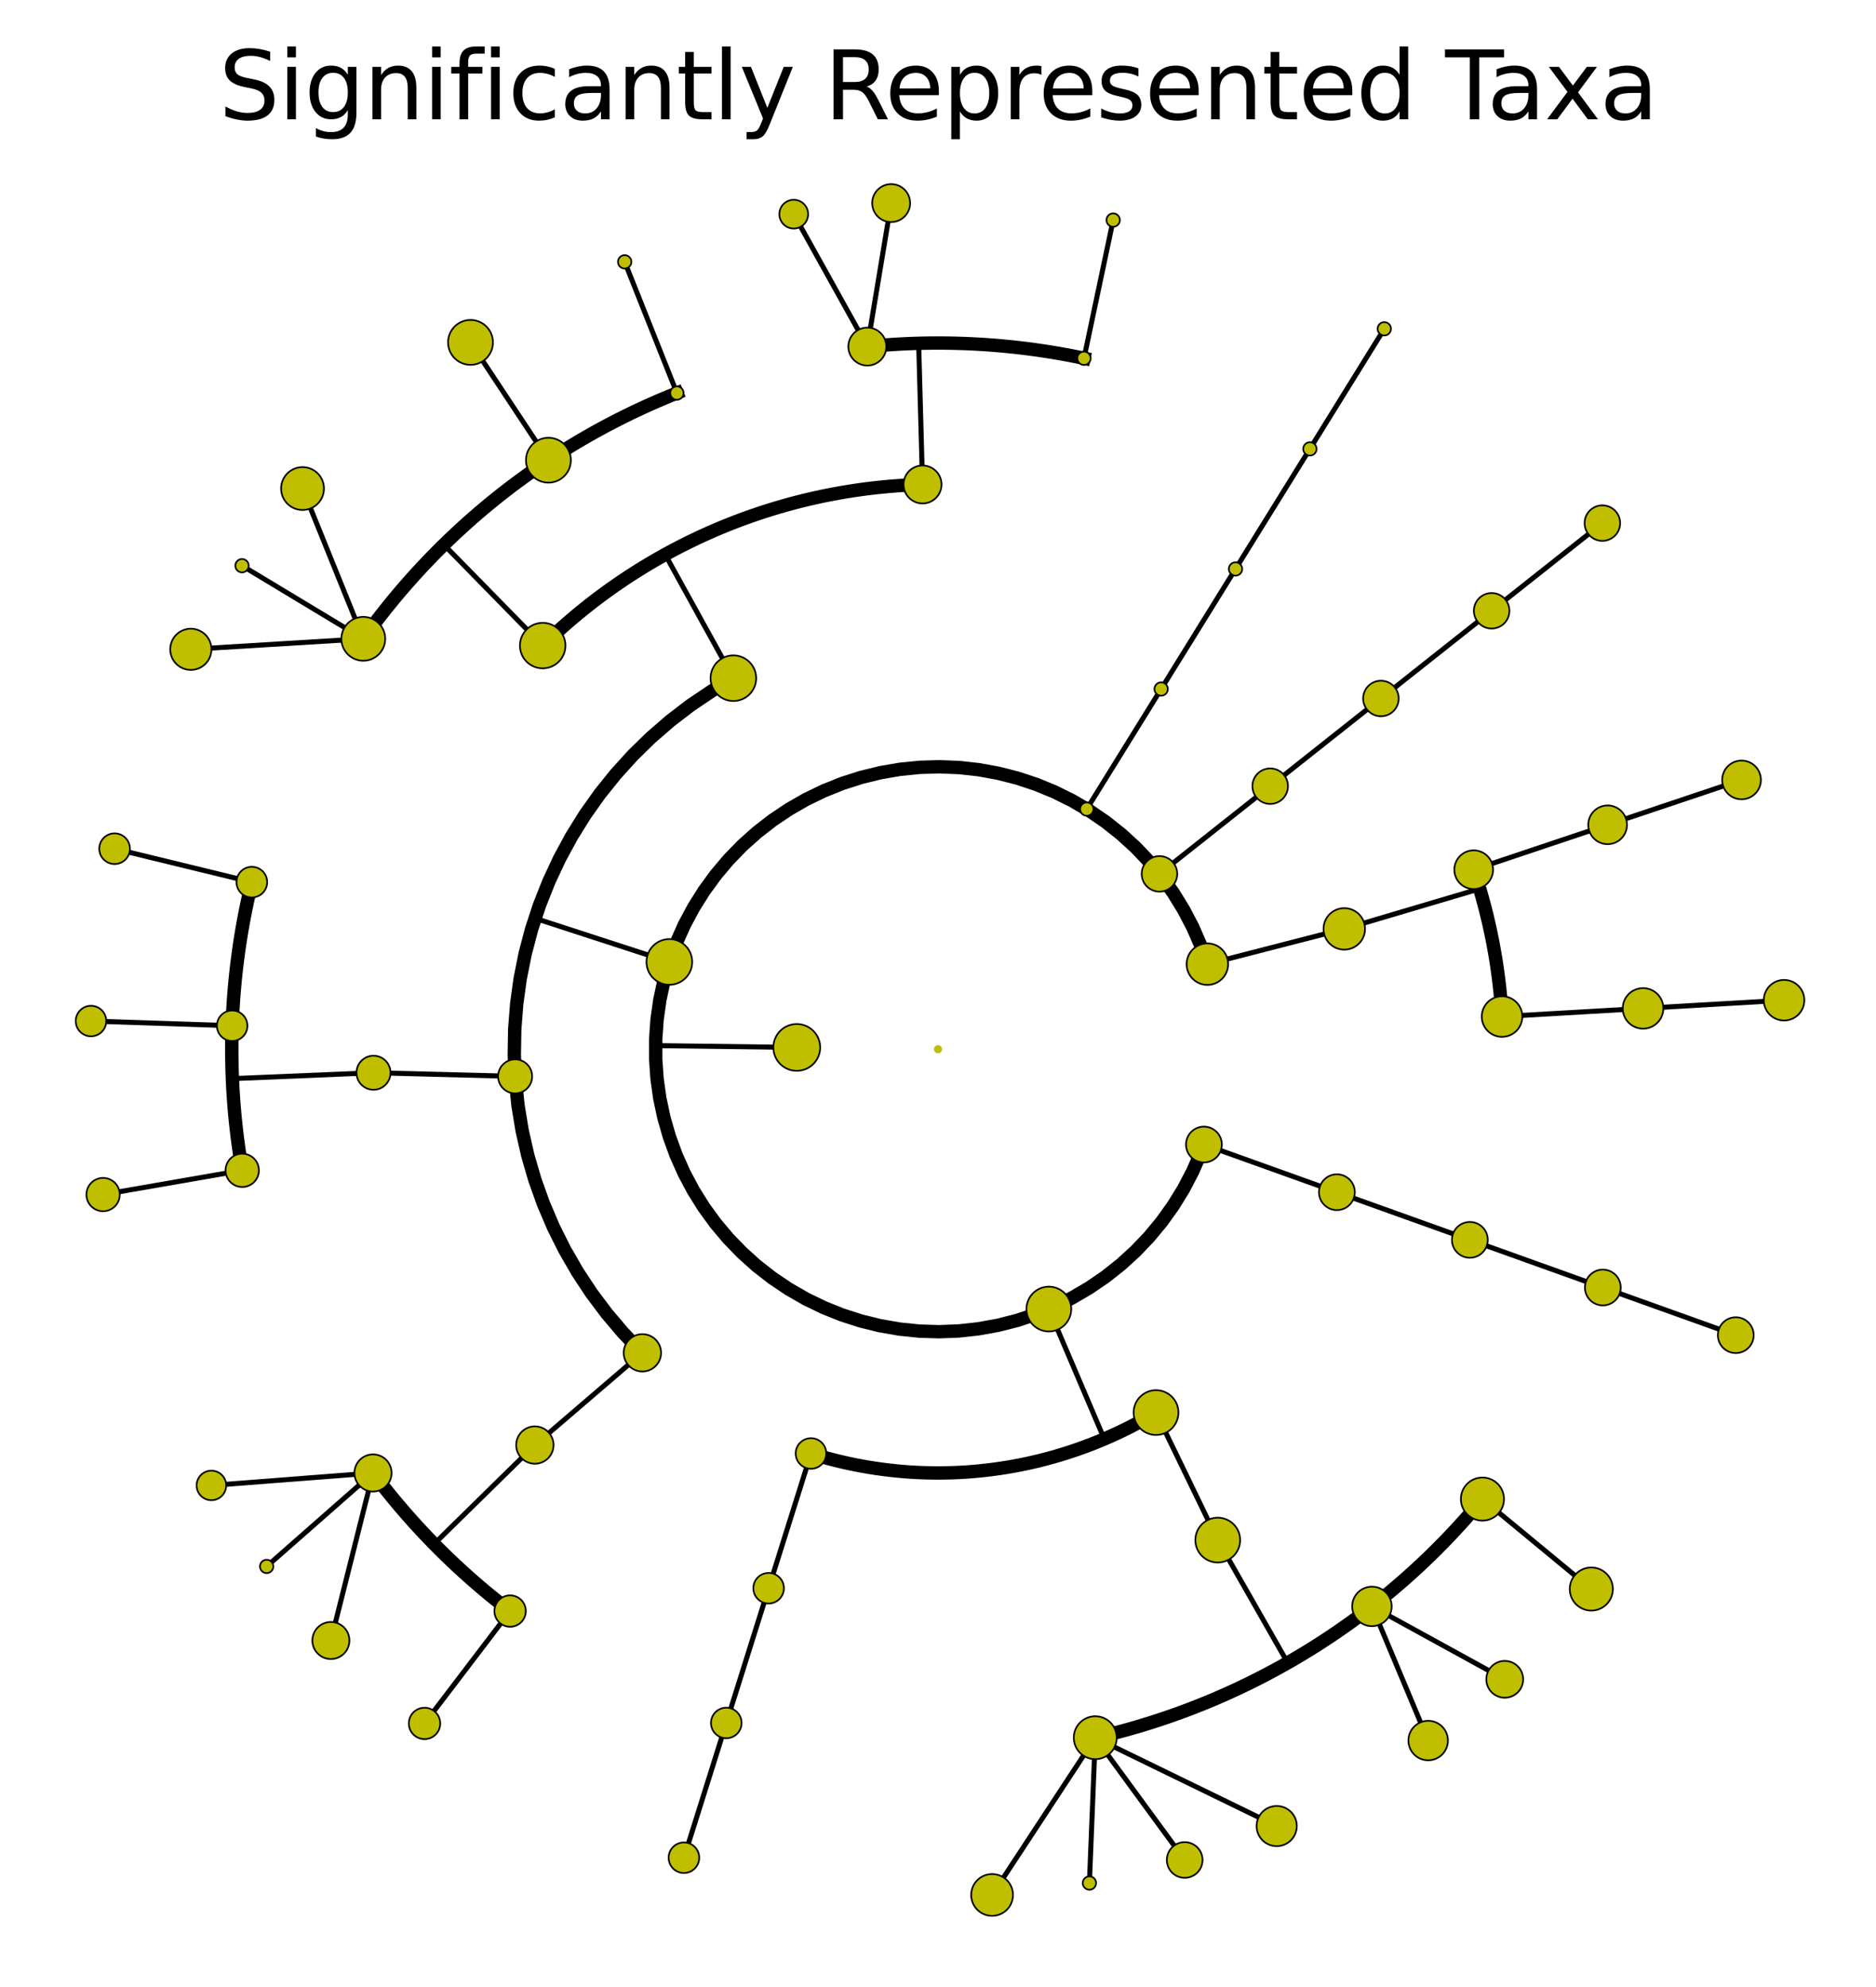 <?xml version="1.0" encoding="utf-8" standalone="no"?>
<!DOCTYPE svg PUBLIC "-//W3C//DTD SVG 1.1//EN"
  "http://www.w3.org/Graphics/SVG/1.1/DTD/svg11.dtd">
<svg xmlns:xlink="http://www.w3.org/1999/xlink" width="280.512pt" height="297.15pt" viewBox="0 0 280.512 297.15" xmlns="http://www.w3.org/2000/svg" version="1.1">
 <defs>
  <style type="text/css">*{stroke-linejoin: round; stroke-linecap: butt}</style>
 </defs>
 <g id="figure_1">
  <g id="patch_1">
   <path d="M -0 297.15 
L 280.512 297.15 
L 280.512 0 
L -0 0 
z
" style="fill: #ffffff"/>
  </g>
  <g id="axes_1">
   <g id="matplotlib.axis_1"/>
   <g id="matplotlib.axis_2"/>
   <g id="line2d_1">
    <path d="M 245.679 150.785 
L 266.764 149.564 
" clip-path="url(#pc868436ea2)" style="fill: none; stroke: #000000; stroke-width: 0.75; stroke-linecap: square"/>
   </g>
   <g id="line2d_2">
    <path d="M 224.595 152.007 
L 245.679 150.785 
" clip-path="url(#pc868436ea2)" style="fill: none; stroke: #000000; stroke-width: 0.75; stroke-linecap: square"/>
   </g>
   <g id="line2d_3"/>
   <g id="line2d_4">
    <path d="M 240.382 123.335 
L 260.407 116.623 
" clip-path="url(#pc868436ea2)" style="fill: none; stroke: #000000; stroke-width: 0.75; stroke-linecap: square"/>
   </g>
   <g id="line2d_5">
    <path d="M 220.357 130.047 
L 240.382 123.335 
" clip-path="url(#pc868436ea2)" style="fill: none; stroke: #000000; stroke-width: 0.75; stroke-linecap: square"/>
   </g>
   <g id="line2d_6"/>
   <g id="line2d_7">
    <path d="M 201.007 138.898 
L 221.257 132.899 
" clip-path="url(#pc868436ea2)" style="fill: none; stroke: #000000; stroke-width: 0.75; stroke-linecap: square"/>
   </g>
   <g id="line2d_8">
    <path d="M 224.595 152.007 
L 224.541 151.164 
L 224.48 150.321 
L 224.41 149.479 
L 224.332 148.638 
L 224.245 147.798 
L 224.15 146.959 
L 224.046 146.12 
L 223.934 145.283 
L 223.814 144.447 
L 223.685 143.612 
L 223.548 142.778 
L 223.403 141.946 
L 223.249 141.115 
L 223.087 140.286 
L 222.917 139.458 
L 222.739 138.633 
L 222.552 137.809 
L 222.357 136.987 
L 222.154 136.167 
L 221.943 135.349 
L 221.723 134.533 
L 221.495 133.72 
L 221.26 132.908 
L 221.016 132.1 
L 220.764 131.293 
L 220.504 130.489 
" clip-path="url(#pc868436ea2)" style="fill: none; stroke: #000000; stroke-width: 2; stroke-linecap: square"/>
   </g>
   <g id="line2d_9">
    <path d="M 180.534 144.171 
L 201.007 138.898 
" clip-path="url(#pc868436ea2)" style="fill: none; stroke: #000000; stroke-width: 0.75; stroke-linecap: square"/>
   </g>
   <g id="line2d_10"/>
   <g id="line2d_11">
    <path d="M 223.041 91.334 
L 239.597 78.222 
" clip-path="url(#pc868436ea2)" style="fill: none; stroke: #000000; stroke-width: 0.75; stroke-linecap: square"/>
   </g>
   <g id="line2d_12">
    <path d="M 206.484 104.446 
L 223.041 91.334 
" clip-path="url(#pc868436ea2)" style="fill: none; stroke: #000000; stroke-width: 0.75; stroke-linecap: square"/>
   </g>
   <g id="line2d_13"/>
   <g id="line2d_14">
    <path d="M 189.927 117.558 
L 206.484 104.446 
" clip-path="url(#pc868436ea2)" style="fill: none; stroke: #000000; stroke-width: 0.75; stroke-linecap: square"/>
   </g>
   <g id="line2d_15"/>
   <g id="line2d_16">
    <path d="M 173.37 130.67 
L 189.927 117.558 
" clip-path="url(#pc868436ea2)" style="fill: none; stroke: #000000; stroke-width: 0.75; stroke-linecap: square"/>
   </g>
   <g id="line2d_17"/>
   <g id="line2d_18">
    <path d="M 195.865 67.122 
L 206.987 49.167 
" clip-path="url(#pc868436ea2)" style="fill: none; stroke: #000000; stroke-width: 0.75; stroke-linecap: square"/>
   </g>
   <g id="line2d_19">
    <path d="M 184.743 85.076 
L 195.865 67.122 
" clip-path="url(#pc868436ea2)" style="fill: none; stroke: #000000; stroke-width: 0.75; stroke-linecap: square"/>
   </g>
   <g id="line2d_20"/>
   <g id="line2d_21">
    <path d="M 173.621 103.031 
L 184.743 85.076 
" clip-path="url(#pc868436ea2)" style="fill: none; stroke: #000000; stroke-width: 0.75; stroke-linecap: square"/>
   </g>
   <g id="line2d_22"/>
   <g id="line2d_23">
    <path d="M 162.5 120.985 
L 173.621 103.031 
" clip-path="url(#pc868436ea2)" style="fill: none; stroke: #000000; stroke-width: 0.75; stroke-linecap: square"/>
   </g>
   <g id="line2d_24"/>
   <g id="line2d_25">
    <path d="M 162.083 53.574 
L 166.448 32.91 
" clip-path="url(#pc868436ea2)" style="fill: none; stroke: #000000; stroke-width: 0.75; stroke-linecap: square"/>
   </g>
   <g id="line2d_26">
    <path d="M 129.689 51.824 
L 133.252 30.368 
" clip-path="url(#pc868436ea2)" style="fill: none; stroke: #000000; stroke-width: 0.75; stroke-linecap: square"/>
   </g>
   <g id="line2d_27">
    <path d="M 129.689 51.824 
L 118.685 32.023 
" clip-path="url(#pc868436ea2)" style="fill: none; stroke: #000000; stroke-width: 0.75; stroke-linecap: square"/>
   </g>
   <g id="line2d_28">
    <path d="M 137.944 72.445 
L 137.365 51.333 
" clip-path="url(#pc868436ea2)" style="fill: none; stroke: #000000; stroke-width: 0.75; stroke-linecap: square"/>
   </g>
   <g id="line2d_29">
    <path d="M 162.083 53.574 
L 161.049 53.361 
L 160.012 53.158 
L 158.974 52.966 
L 157.934 52.784 
L 156.892 52.612 
L 155.848 52.451 
L 154.803 52.301 
L 153.756 52.16 
L 152.708 52.031 
L 151.659 51.911 
L 150.609 51.803 
L 149.557 51.704 
L 148.505 51.616 
L 147.452 51.539 
L 146.398 51.473 
L 145.343 51.416 
L 144.288 51.371 
L 143.233 51.336 
L 142.177 51.311 
L 141.121 51.297 
L 140.065 51.294 
L 139.009 51.301 
L 137.954 51.319 
L 136.898 51.347 
L 135.843 51.386 
L 134.788 51.435 
L 133.733 51.495 
L 132.68 51.566 
L 131.627 51.647 
L 130.575 51.739 
" clip-path="url(#pc868436ea2)" style="fill: none; stroke: #000000; stroke-width: 2; stroke-linecap: square"/>
   </g>
   <g id="line2d_30">
    <path d="M 101.214 58.776 
L 93.406 39.153 
" clip-path="url(#pc868436ea2)" style="fill: none; stroke: #000000; stroke-width: 0.75; stroke-linecap: square"/>
   </g>
   <g id="line2d_31">
    <path d="M 82.004 68.814 
L 70.353 51.198 
" clip-path="url(#pc868436ea2)" style="fill: none; stroke: #000000; stroke-width: 0.75; stroke-linecap: square"/>
   </g>
   <g id="line2d_32">
    <path d="M 54.321 95.522 
L 45.237 73.053 
" clip-path="url(#pc868436ea2)" style="fill: none; stroke: #000000; stroke-width: 0.75; stroke-linecap: square"/>
   </g>
   <g id="line2d_33">
    <path d="M 54.321 95.522 
L 36.189 84.589 
" clip-path="url(#pc868436ea2)" style="fill: none; stroke: #000000; stroke-width: 0.75; stroke-linecap: square"/>
   </g>
   <g id="line2d_34">
    <path d="M 54.321 95.522 
L 28.534 97.092 
" clip-path="url(#pc868436ea2)" style="fill: none; stroke: #000000; stroke-width: 0.75; stroke-linecap: square"/>
   </g>
   <g id="line2d_35">
    <path d="M 81.146 96.537 
L 66.369 81.448 
" clip-path="url(#pc868436ea2)" style="fill: none; stroke: #000000; stroke-width: 0.75; stroke-linecap: square"/>
   </g>
   <g id="line2d_36">
    <path d="M 101.214 58.776 
L 100.235 59.171 
L 99.26 59.577 
L 98.288 59.991 
L 97.322 60.416 
L 96.359 60.85 
L 95.401 61.294 
L 94.447 61.747 
L 93.498 62.21 
L 92.553 62.682 
L 91.614 63.164 
L 90.679 63.655 
L 89.749 64.156 
L 88.824 64.665 
L 87.904 65.184 
L 86.99 65.712 
L 86.081 66.249 
L 85.177 66.796 
L 84.279 67.351 
L 83.386 67.915 
L 82.499 68.488 
L 81.618 69.07 
L 80.743 69.661 
L 79.873 70.261 
L 79.01 70.869 
L 78.153 71.486 
L 77.302 72.111 
L 76.457 72.745 
L 75.619 73.387 
L 74.787 74.037 
L 73.962 74.696 
L 73.143 75.363 
L 72.331 76.038 
L 71.526 76.722 
L 70.728 77.413 
L 69.937 78.112 
L 69.152 78.819 
L 68.375 79.534 
L 67.605 80.257 
L 66.842 80.987 
L 66.087 81.725 
L 65.339 82.471 
L 64.599 83.223 
L 63.866 83.984 
L 63.14 84.751 
L 62.423 85.526 
L 61.713 86.308 
L 61.011 87.097 
L 60.317 87.893 
L 59.631 88.696 
L 58.953 89.505 
L 58.283 90.322 
L 57.622 91.145 
L 56.968 91.974 
L 56.323 92.81 
L 55.687 93.653 
L 55.059 94.502 
L 54.439 95.357 
" clip-path="url(#pc868436ea2)" style="fill: none; stroke: #000000; stroke-width: 2; stroke-linecap: square"/>
   </g>
   <g id="line2d_37">
    <path d="M 109.659 101.411 
L 99.46 82.917 
" clip-path="url(#pc868436ea2)" style="fill: none; stroke: #000000; stroke-width: 0.75; stroke-linecap: square"/>
   </g>
   <g id="line2d_38">
    <path d="M 137.944 72.445 
L 137.099 72.473 
L 136.255 72.509 
L 135.411 72.553 
L 134.568 72.605 
L 133.726 72.667 
L 132.884 72.736 
L 132.043 72.814 
L 131.202 72.9 
L 130.363 72.995 
L 129.524 73.098 
L 128.687 73.21 
L 127.851 73.33 
L 127.016 73.458 
L 126.182 73.594 
L 125.35 73.739 
L 124.519 73.893 
L 123.69 74.054 
L 122.862 74.224 
L 122.036 74.402 
L 121.212 74.588 
L 120.39 74.783 
L 119.57 74.986 
L 118.752 75.196 
L 117.936 75.416 
L 117.123 75.643 
L 116.311 75.878 
L 115.502 76.122 
L 114.696 76.373 
L 113.892 76.633 
L 113.091 76.901 
L 112.292 77.176 
L 111.496 77.46 
L 110.703 77.751 
L 109.913 78.051 
L 109.127 78.358 
L 108.343 78.674 
L 107.562 78.997 
L 106.785 79.327 
L 106.011 79.666 
L 105.24 80.012 
L 104.473 80.366 
L 103.71 80.728 
L 102.95 81.097 
L 102.194 81.474 
L 101.442 81.858 
L 100.693 82.25 
L 99.949 82.65 
L 99.208 83.056 
L 98.472 83.471 
L 97.74 83.892 
L 97.012 84.321 
L 96.288 84.757 
L 95.569 85.2 
L 94.855 85.651 
L 94.144 86.108 
L 93.439 86.573 
L 92.738 87.045 
L 92.042 87.523 
L 91.351 88.009 
L 90.664 88.501 
L 89.983 89.001 
L 89.306 89.507 
L 88.635 90.02 
L 87.969 90.539 
L 87.308 91.065 
L 86.652 91.598 
L 86.002 92.137 
L 85.357 92.683 
L 84.718 93.235 
L 84.084 93.794 
L 83.456 94.359 
L 82.834 94.93 
L 82.217 95.507 
L 81.606 96.091 
" clip-path="url(#pc868436ea2)" style="fill: none; stroke: #000000; stroke-width: 2; stroke-linecap: square"/>
   </g>
   <g id="line2d_39">
    <path d="M 37.655 131.906 
L 17.135 126.909 
" clip-path="url(#pc868436ea2)" style="fill: none; stroke: #000000; stroke-width: 0.75; stroke-linecap: square"/>
   </g>
   <g id="line2d_40">
    <path d="M 34.714 153.381 
L 13.606 152.678 
" clip-path="url(#pc868436ea2)" style="fill: none; stroke: #000000; stroke-width: 0.75; stroke-linecap: square"/>
   </g>
   <g id="line2d_41">
    <path d="M 36.22 175.003 
L 15.413 178.625 
" clip-path="url(#pc868436ea2)" style="fill: none; stroke: #000000; stroke-width: 0.75; stroke-linecap: square"/>
   </g>
   <g id="line2d_42">
    <path d="M 55.849 160.408 
L 34.747 161.287 
" clip-path="url(#pc868436ea2)" style="fill: none; stroke: #000000; stroke-width: 0.75; stroke-linecap: square"/>
   </g>
   <g id="line2d_43">
    <path d="M 37.655 131.906 
L 37.41 132.933 
L 37.176 133.963 
L 36.952 134.995 
L 36.738 136.029 
L 36.534 137.065 
L 36.341 138.104 
L 36.158 139.144 
L 35.986 140.185 
L 35.824 141.229 
L 35.673 142.274 
L 35.532 143.321 
L 35.401 144.369 
L 35.281 145.418 
L 35.172 146.468 
L 35.073 147.519 
L 34.984 148.572 
L 34.906 149.625 
L 34.839 150.679 
L 34.782 151.733 
L 34.736 152.788 
L 34.7 153.843 
L 34.675 154.899 
L 34.66 155.955 
L 34.656 157.011 
L 34.663 158.067 
L 34.68 159.123 
L 34.707 160.178 
L 34.745 161.234 
L 34.794 162.289 
L 34.853 163.343 
L 34.923 164.397 
L 35.003 165.45 
L 35.094 166.502 
L 35.195 167.553 
L 35.307 168.603 
L 35.429 169.652 
L 35.562 170.699 
L 35.706 171.746 
L 35.859 172.79 
L 36.024 173.833 
L 36.198 174.875 
" clip-path="url(#pc868436ea2)" style="fill: none; stroke: #000000; stroke-width: 2; stroke-linecap: square"/>
   </g>
   <g id="line2d_44">
    <path d="M 77.026 160.951 
L 55.849 160.408 
" clip-path="url(#pc868436ea2)" style="fill: none; stroke: #000000; stroke-width: 0.75; stroke-linecap: square"/>
   </g>
   <g id="line2d_45"/>
   <g id="line2d_46">
    <path d="M 55.775 220.253 
L 31.611 222.119 
" clip-path="url(#pc868436ea2)" style="fill: none; stroke: #000000; stroke-width: 0.75; stroke-linecap: square"/>
   </g>
   <g id="line2d_47">
    <path d="M 55.775 220.253 
L 39.872 234.23 
" clip-path="url(#pc868436ea2)" style="fill: none; stroke: #000000; stroke-width: 0.75; stroke-linecap: square"/>
   </g>
   <g id="line2d_48">
    <path d="M 55.775 220.253 
L 49.476 245.307 
" clip-path="url(#pc868436ea2)" style="fill: none; stroke: #000000; stroke-width: 0.75; stroke-linecap: square"/>
   </g>
   <g id="line2d_49">
    <path d="M 76.275 240.905 
L 63.479 257.707 
" clip-path="url(#pc868436ea2)" style="fill: none; stroke: #000000; stroke-width: 0.75; stroke-linecap: square"/>
   </g>
   <g id="line2d_50">
    <path d="M 79.976 216.081 
L 64.905 230.878 
" clip-path="url(#pc868436ea2)" style="fill: none; stroke: #000000; stroke-width: 0.75; stroke-linecap: square"/>
   </g>
   <g id="line2d_51">
    <path d="M 55.775 220.253 
L 56.413 221.094 
L 57.059 221.929 
L 57.714 222.758 
L 58.376 223.58 
L 59.047 224.396 
L 59.726 225.204 
L 60.413 226.006 
L 61.109 226.801 
L 61.812 227.589 
L 62.522 228.37 
L 63.241 229.144 
L 63.967 229.91 
L 64.701 230.67 
L 65.443 231.421 
L 66.192 232.166 
L 66.948 232.903 
L 67.712 233.632 
L 68.483 234.353 
L 69.261 235.067 
L 70.046 235.773 
L 70.839 236.471 
L 71.638 237.162 
L 72.444 237.844 
L 73.257 238.518 
L 74.077 239.184 
L 74.903 239.841 
L 75.735 240.491 
" clip-path="url(#pc868436ea2)" style="fill: none; stroke: #000000; stroke-width: 2; stroke-linecap: square"/>
   </g>
   <g id="line2d_52">
    <path d="M 96.054 202.289 
L 79.976 216.081 
" clip-path="url(#pc868436ea2)" style="fill: none; stroke: #000000; stroke-width: 0.75; stroke-linecap: square"/>
   </g>
   <g id="line2d_53"/>
   <g id="line2d_54">
    <path d="M 100.084 143.839 
L 79.998 137.311 
" clip-path="url(#pc868436ea2)" style="fill: none; stroke: #000000; stroke-width: 0.75; stroke-linecap: square"/>
   </g>
   <g id="line2d_55">
    <path d="M 109.659 101.411 
L 106.387 103.346 
L 103.237 105.473 
L 100.22 107.786 
L 97.347 110.275 
L 94.629 112.932 
L 92.075 115.747 
L 89.694 118.71 
L 87.496 121.81 
L 85.487 125.037 
L 83.675 128.379 
L 82.067 131.823 
L 80.669 135.357 
L 79.484 138.969 
L 78.519 142.645 
L 77.776 146.373 
L 77.257 150.139 
L 76.965 153.928 
L 76.902 157.729 
L 77.066 161.526 
L 77.457 165.307 
L 78.075 169.058 
L 78.916 172.765 
L 79.978 176.414 
L 81.257 179.994 
L 82.748 183.49 
L 84.447 186.89 
L 86.346 190.183 
L 88.439 193.356 
L 90.718 196.397 
L 93.176 199.297 
L 95.804 202.043 
L 95.804 202.043 
" clip-path="url(#pc868436ea2)" style="fill: none; stroke: #000000; stroke-width: 2; stroke-linecap: square"/>
   </g>
   <g id="line2d_56">
    <path d="M 108.599 257.637 
L 102.267 277.786 
" clip-path="url(#pc868436ea2)" style="fill: none; stroke: #000000; stroke-width: 0.75; stroke-linecap: square"/>
   </g>
   <g id="line2d_57">
    <path d="M 114.93 237.488 
L 108.599 257.637 
" clip-path="url(#pc868436ea2)" style="fill: none; stroke: #000000; stroke-width: 0.75; stroke-linecap: square"/>
   </g>
   <g id="line2d_58"/>
   <g id="line2d_59">
    <path d="M 121.262 217.34 
L 114.93 237.488 
" clip-path="url(#pc868436ea2)" style="fill: none; stroke: #000000; stroke-width: 0.75; stroke-linecap: square"/>
   </g>
   <g id="line2d_60"/>
   <g id="line2d_61">
    <path d="M 163.77 259.843 
L 148.344 283.355 
" clip-path="url(#pc868436ea2)" style="fill: none; stroke: #000000; stroke-width: 0.75; stroke-linecap: square"/>
   </g>
   <g id="line2d_62">
    <path d="M 163.77 259.843 
L 162.895 281.575 
" clip-path="url(#pc868436ea2)" style="fill: none; stroke: #000000; stroke-width: 0.75; stroke-linecap: square"/>
   </g>
   <g id="line2d_63">
    <path d="M 163.77 259.843 
L 177.144 278.126 
" clip-path="url(#pc868436ea2)" style="fill: none; stroke: #000000; stroke-width: 0.75; stroke-linecap: square"/>
   </g>
   <g id="line2d_64">
    <path d="M 163.77 259.843 
L 190.9 273.054 
" clip-path="url(#pc868436ea2)" style="fill: none; stroke: #000000; stroke-width: 0.75; stroke-linecap: square"/>
   </g>
   <g id="line2d_65">
    <path d="M 205.141 240.208 
L 213.549 260.267 
" clip-path="url(#pc868436ea2)" style="fill: none; stroke: #000000; stroke-width: 0.75; stroke-linecap: square"/>
   </g>
   <g id="line2d_66">
    <path d="M 205.141 240.208 
L 224.998 251.11 
" clip-path="url(#pc868436ea2)" style="fill: none; stroke: #000000; stroke-width: 0.75; stroke-linecap: square"/>
   </g>
   <g id="line2d_67">
    <path d="M 221.663 224.157 
L 237.944 237.61 
" clip-path="url(#pc868436ea2)" style="fill: none; stroke: #000000; stroke-width: 0.75; stroke-linecap: square"/>
   </g>
   <g id="line2d_68">
    <path d="M 182.086 230.291 
L 192.543 248.64 
" clip-path="url(#pc868436ea2)" style="fill: none; stroke: #000000; stroke-width: 0.75; stroke-linecap: square"/>
   </g>
   <g id="line2d_69">
    <path d="M 163.77 259.843 
L 164.798 259.602 
L 165.824 259.352 
L 166.847 259.091 
L 167.868 258.82 
L 168.886 258.539 
L 169.901 258.247 
L 170.913 257.946 
L 171.922 257.634 
L 172.928 257.313 
L 173.93 256.981 
L 174.929 256.639 
L 175.925 256.287 
L 176.917 255.926 
L 177.906 255.554 
L 178.89 255.173 
L 179.871 254.781 
L 180.848 254.38 
L 181.821 253.97 
L 182.79 253.549 
L 183.754 253.119 
L 184.714 252.679 
L 185.67 252.23 
L 186.621 251.771 
L 187.567 251.303 
L 188.509 250.825 
L 189.446 250.338 
L 190.378 249.841 
L 191.305 249.335 
L 192.227 248.82 
L 193.143 248.296 
L 194.055 247.762 
L 194.961 247.22 
L 195.861 246.668 
L 196.756 246.108 
L 197.645 245.538 
L 198.529 244.96 
L 199.407 244.373 
L 200.278 243.777 
L 201.144 243.172 
L 202.004 242.559 
L 202.857 241.937 
L 203.705 241.307 
L 204.546 240.668 
L 205.38 240.021 
L 206.208 239.366 
L 207.03 238.702 
L 207.844 238.031 
L 208.652 237.351 
L 209.453 236.663 
L 210.248 235.967 
L 211.035 235.263 
L 211.815 234.551 
L 212.588 233.832 
L 213.354 233.105 
L 214.112 232.37 
L 214.863 231.627 
L 215.607 230.878 
L 216.343 230.12 
L 217.071 229.356 
L 217.792 228.584 
L 218.505 227.805 
L 219.21 227.019 
L 219.908 226.226 
L 220.597 225.426 
L 221.278 224.619 
" clip-path="url(#pc868436ea2)" style="fill: none; stroke: #000000; stroke-width: 2; stroke-linecap: square"/>
   </g>
   <g id="line2d_70">
    <path d="M 172.857 211.223 
L 182.086 230.291 
" clip-path="url(#pc868436ea2)" style="fill: none; stroke: #000000; stroke-width: 0.75; stroke-linecap: square"/>
   </g>
   <g id="line2d_71"/>
   <g id="line2d_72">
    <path d="M 156.83 195.746 
L 165.117 215.173 
" clip-path="url(#pc868436ea2)" style="fill: none; stroke: #000000; stroke-width: 0.75; stroke-linecap: square"/>
   </g>
   <g id="line2d_73">
    <path d="M 121.262 217.34 
L 121.867 217.527 
L 122.474 217.707 
L 123.083 217.882 
L 123.694 218.051 
L 124.306 218.213 
L 124.92 218.37 
L 125.536 218.52 
L 126.153 218.664 
L 126.771 218.802 
L 127.391 218.934 
L 128.012 219.06 
L 128.634 219.179 
L 129.258 219.292 
L 129.882 219.399 
L 130.508 219.499 
L 131.134 219.594 
L 131.762 219.682 
L 132.39 219.764 
L 133.019 219.839 
L 133.649 219.908 
L 134.279 219.971 
L 134.91 220.028 
L 135.542 220.078 
L 136.174 220.122 
L 136.807 220.16 
L 137.439 220.191 
L 138.073 220.216 
L 138.706 220.235 
L 139.339 220.247 
L 139.973 220.253 
L 140.607 220.253 
L 141.24 220.246 
L 141.874 220.233 
L 142.507 220.214 
L 143.14 220.188 
L 143.773 220.156 
L 144.405 220.118 
L 145.037 220.073 
L 145.669 220.022 
L 146.3 219.965 
L 146.93 219.901 
L 147.56 219.831 
L 148.189 219.755 
L 148.817 219.673 
L 149.444 219.584 
L 150.071 219.489 
L 150.696 219.388 
L 151.321 219.28 
L 151.944 219.166 
L 152.566 219.046 
L 153.187 218.92 
L 153.807 218.788 
L 154.425 218.649 
L 155.042 218.504 
L 155.657 218.354 
L 156.271 218.196 
L 156.883 218.033 
L 157.494 217.864 
L 158.102 217.688 
L 158.71 217.507 
L 159.315 217.319 
L 159.918 217.126 
L 160.519 216.926 
L 161.119 216.721 
L 161.716 216.509 
L 162.311 216.291 
L 162.904 216.068 
L 163.494 215.838 
L 164.083 215.603 
L 164.669 215.362 
L 165.252 215.115 
L 165.833 214.862 
L 166.411 214.603 
L 166.987 214.339 
L 167.56 214.069 
L 168.131 213.793 
L 168.698 213.511 
L 169.263 213.224 
L 169.825 212.931 
L 170.384 212.633 
L 170.94 212.329 
L 171.492 212.019 
L 172.042 211.704 
L 172.589 211.383 
" clip-path="url(#pc868436ea2)" style="fill: none; stroke: #000000; stroke-width: 2; stroke-linecap: square"/>
   </g>
   <g id="line2d_74">
    <path d="M 239.664 192.523 
L 259.545 199.649 
" clip-path="url(#pc868436ea2)" style="fill: none; stroke: #000000; stroke-width: 0.75; stroke-linecap: square"/>
   </g>
   <g id="line2d_75">
    <path d="M 219.782 185.397 
L 239.664 192.523 
" clip-path="url(#pc868436ea2)" style="fill: none; stroke: #000000; stroke-width: 0.75; stroke-linecap: square"/>
   </g>
   <g id="line2d_76"/>
   <g id="line2d_77">
    <path d="M 199.901 178.271 
L 219.782 185.397 
" clip-path="url(#pc868436ea2)" style="fill: none; stroke: #000000; stroke-width: 0.75; stroke-linecap: square"/>
   </g>
   <g id="line2d_78"/>
   <g id="line2d_79">
    <path d="M 180.019 171.145 
L 199.901 178.271 
" clip-path="url(#pc868436ea2)" style="fill: none; stroke: #000000; stroke-width: 0.75; stroke-linecap: square"/>
   </g>
   <g id="line2d_80"/>
   <g id="line2d_81">
    <path d="M 119.138 156.623 
L 98.019 156.352 
" clip-path="url(#pc868436ea2)" style="fill: none; stroke: #000000; stroke-width: 0.75; stroke-linecap: square"/>
   </g>
   <g id="line2d_82">
    <path d="M 180.534 144.171 
L 179.546 141.385 
L 178.365 138.675 
L 176.997 136.054 
L 175.45 133.535 
L 173.73 131.131 
L 171.846 128.853 
L 169.807 126.712 
L 167.624 124.719 
L 165.306 122.883 
L 162.866 121.215 
L 160.315 119.721 
L 157.666 118.409 
L 154.932 117.285 
L 152.125 116.356 
L 149.261 115.625 
L 146.352 115.096 
L 143.414 114.772 
L 140.46 114.654 
L 137.505 114.743 
L 134.564 115.039 
L 131.65 115.54 
L 128.779 116.243 
L 125.964 117.145 
L 123.219 118.242 
L 120.557 119.528 
L 117.992 120.998 
L 115.536 122.643 
L 113.201 124.456 
L 110.998 126.427 
L 108.939 128.548 
L 107.033 130.808 
L 105.29 133.196 
L 103.718 135.7 
L 102.325 138.307 
L 101.118 141.006 
L 100.103 143.782 
L 99.284 146.622 
L 98.666 149.513 
L 98.251 152.44 
L 98.043 155.389 
L 98.041 158.345 
L 98.246 161.294 
L 98.657 164.222 
L 99.271 167.114 
L 100.086 169.955 
L 101.098 172.733 
L 102.302 175.433 
L 103.691 178.042 
L 105.26 180.548 
L 107 182.937 
L 108.903 185.2 
L 110.96 187.323 
L 113.16 189.298 
L 115.493 191.114 
L 117.947 192.762 
L 120.51 194.234 
L 123.17 195.524 
L 125.914 196.624 
L 128.728 197.53 
L 131.598 198.237 
L 134.511 198.741 
L 137.452 199.041 
L 140.407 199.134 
L 143.361 199.02 
L 146.3 198.699 
L 149.209 198.174 
L 152.074 197.447 
L 154.882 196.521 
L 157.618 195.401 
L 160.268 194.092 
L 162.821 192.601 
L 165.263 190.936 
L 167.583 189.103 
L 169.769 187.113 
L 171.81 184.975 
L 173.697 182.699 
L 175.42 180.297 
L 176.971 177.78 
L 178.342 175.161 
L 179.526 172.453 
L 179.975 171.268 
L 179.975 171.268 
" clip-path="url(#pc868436ea2)" style="fill: none; stroke: #000000; stroke-width: 2; stroke-linecap: square"/>
   </g>
   <g id="line2d_83">
    <defs>
     <path id="mb604c53c2c" d="M 0 3.356 
C 0.89 3.356 1.744 3.002 2.373 2.373 
C 3.002 1.744 3.356 0.89 3.356 0 
C 3.356 -0.89 3.002 -1.744 2.373 -2.373 
C 1.744 -3.002 0.89 -3.356 0 -3.356 
C -0.89 -3.356 -1.744 -3.002 -2.373 -2.373 
C -3.002 -1.744 -3.356 -0.89 -3.356 0 
C -3.356 0.89 -3.002 1.744 -2.373 2.373 
C -1.744 3.002 -0.89 3.356 0 3.356 
z
" style="stroke: #000000; stroke-width: 0.25"/>
    </defs>
    <g clip-path="url(#pc868436ea2)">
     <use xlink:href="#mb604c53c2c" x="70.353" y="51.198" style="fill: #bfbf00; stroke: #000000; stroke-width: 0.25"/>
    </g>
   </g>
   <g id="line2d_84">
    <g clip-path="url(#pc868436ea2)">
     <use xlink:href="#mb604c53c2c" x="82.004" y="68.814" style="fill: #bfbf00; stroke: #000000; stroke-width: 0.25"/>
    </g>
   </g>
   <g id="line2d_85">
    <defs>
     <path id="m7af702da66" d="M 0 3.204 
C 0.85 3.204 1.665 2.867 2.266 2.266 
C 2.867 1.665 3.204 0.85 3.204 0 
C 3.204 -0.85 2.867 -1.665 2.266 -2.266 
C 1.665 -2.867 0.85 -3.204 0 -3.204 
C -0.85 -3.204 -1.665 -2.867 -2.266 -2.266 
C -2.867 -1.665 -3.204 -0.85 -3.204 0 
C -3.204 0.85 -2.867 1.665 -2.266 2.266 
C -1.665 2.867 -0.85 3.204 0 3.204 
z
" style="stroke: #000000; stroke-width: 0.25"/>
    </defs>
    <g clip-path="url(#pc868436ea2)">
     <use xlink:href="#m7af702da66" x="45.237" y="73.053" style="fill: #bfbf00; stroke: #000000; stroke-width: 0.25"/>
    </g>
   </g>
   <g id="line2d_86">
    <defs>
     <path id="m17cb99a38c" d="M 0 3.08 
C 0.817 3.08 1.6 2.755 2.178 2.178 
C 2.755 1.6 3.08 0.817 3.08 0 
C 3.08 -0.817 2.755 -1.6 2.178 -2.178 
C 1.6 -2.755 0.817 -3.08 0 -3.08 
C -0.817 -3.08 -1.6 -2.755 -2.178 -2.178 
C -2.755 -1.6 -3.08 -0.817 -3.08 0 
C -3.08 0.817 -2.755 1.6 -2.178 2.178 
C -1.6 2.755 -0.817 3.08 0 3.08 
z
" style="stroke: #000000; stroke-width: 0.25"/>
    </defs>
    <g clip-path="url(#pc868436ea2)">
     <use xlink:href="#m17cb99a38c" x="28.534" y="97.092" style="fill: #bfbf00; stroke: #000000; stroke-width: 0.25"/>
    </g>
   </g>
   <g id="line2d_87">
    <defs>
     <path id="mcef2369eae" d="M 0 1 
C 0.265 1 0.52 0.895 0.707 0.707 
C 0.895 0.52 1 0.265 1 0 
C 1 -0.265 0.895 -0.52 0.707 -0.707 
C 0.52 -0.895 0.265 -1 0 -1 
C -0.265 -1 -0.52 -0.895 -0.707 -0.707 
C -0.895 -0.52 -1 -0.265 -1 0 
C -1 0.265 -0.895 0.52 -0.707 0.707 
C -0.52 0.895 -0.265 1 0 1 
z
" style="stroke: #000000; stroke-width: 0.25"/>
    </defs>
    <g clip-path="url(#pc868436ea2)">
     <use xlink:href="#mcef2369eae" x="36.189" y="84.589" style="fill: #bfbf00; stroke: #000000; stroke-width: 0.25"/>
    </g>
   </g>
   <g id="line2d_88">
    <defs>
     <path id="mdd791add17" d="M 0 3.278 
C 0.869 3.278 1.703 2.933 2.318 2.318 
C 2.933 1.703 3.278 0.869 3.278 0 
C 3.278 -0.869 2.933 -1.703 2.318 -2.318 
C 1.703 -2.933 0.869 -3.278 0 -3.278 
C -0.869 -3.278 -1.703 -2.933 -2.318 -2.318 
C -2.933 -1.703 -3.278 -0.869 -3.278 0 
C -3.278 0.869 -2.933 1.703 -2.318 2.318 
C -1.703 2.933 -0.869 3.278 0 3.278 
z
" style="stroke: #000000; stroke-width: 0.25"/>
    </defs>
    <g clip-path="url(#pc868436ea2)">
     <use xlink:href="#mdd791add17" x="54.321" y="95.522" style="fill: #bfbf00; stroke: #000000; stroke-width: 0.25"/>
    </g>
   </g>
   <g id="line2d_89">
    <g clip-path="url(#pc868436ea2)">
     <use xlink:href="#mcef2369eae" x="93.406" y="39.153" style="fill: #bfbf00; stroke: #000000; stroke-width: 0.25"/>
    </g>
   </g>
   <g id="line2d_90">
    <g clip-path="url(#pc868436ea2)">
     <use xlink:href="#mcef2369eae" x="101.214" y="58.776" style="fill: #bfbf00; stroke: #000000; stroke-width: 0.25"/>
    </g>
   </g>
   <g id="line2d_91">
    <defs>
     <path id="m81e5a03bb3" d="M 0 3.402 
C 0.902 3.402 1.768 3.043 2.405 2.405 
C 3.043 1.768 3.402 0.902 3.402 0 
C 3.402 -0.902 3.043 -1.768 2.405 -2.405 
C 1.768 -3.043 0.902 -3.402 0 -3.402 
C -0.902 -3.402 -1.768 -3.043 -2.405 -2.405 
C -3.043 -1.768 -3.402 -0.902 -3.402 0 
C -3.402 0.902 -3.043 1.768 -2.405 2.405 
C -1.768 3.043 -0.902 3.402 0 3.402 
z
" style="stroke: #000000; stroke-width: 0.25"/>
    </defs>
    <g clip-path="url(#pc868436ea2)">
     <use xlink:href="#m81e5a03bb3" x="81.146" y="96.537" style="fill: #bfbf00; stroke: #000000; stroke-width: 0.25"/>
    </g>
   </g>
   <g id="line2d_92">
    <defs>
     <path id="m688627574a" d="M 0 2.835 
C 0.752 2.835 1.473 2.536 2.004 2.004 
C 2.536 1.473 2.835 0.752 2.835 0 
C 2.835 -0.752 2.536 -1.473 2.004 -2.004 
C 1.473 -2.536 0.752 -2.835 0 -2.835 
C -0.752 -2.835 -1.473 -2.536 -2.004 -2.004 
C -2.536 -1.473 -2.835 -0.752 -2.835 0 
C -2.835 0.752 -2.536 1.473 -2.004 2.004 
C -1.473 2.536 -0.752 2.835 0 2.835 
z
" style="stroke: #000000; stroke-width: 0.25"/>
    </defs>
    <g clip-path="url(#pc868436ea2)">
     <use xlink:href="#m688627574a" x="133.252" y="30.368" style="fill: #bfbf00; stroke: #000000; stroke-width: 0.25"/>
    </g>
   </g>
   <g id="line2d_93">
    <defs>
     <path id="mdf91a1ace2" d="M 0 2.149 
C 0.57 2.149 1.117 1.923 1.52 1.52 
C 1.923 1.117 2.149 0.57 2.149 0 
C 2.149 -0.57 1.923 -1.117 1.52 -1.52 
C 1.117 -1.923 0.57 -2.149 0 -2.149 
C -0.57 -2.149 -1.117 -1.923 -1.52 -1.52 
C -1.923 -1.117 -2.149 -0.57 -2.149 0 
C -2.149 0.57 -1.923 1.117 -1.52 1.52 
C -1.117 1.923 -0.57 2.149 0 2.149 
z
" style="stroke: #000000; stroke-width: 0.25"/>
    </defs>
    <g clip-path="url(#pc868436ea2)">
     <use xlink:href="#mdf91a1ace2" x="118.685" y="32.023" style="fill: #bfbf00; stroke: #000000; stroke-width: 0.25"/>
    </g>
   </g>
   <g id="line2d_94">
    <defs>
     <path id="mf236516779" d="M 0 2.838 
C 0.753 2.838 1.474 2.539 2.007 2.007 
C 2.539 1.474 2.838 0.753 2.838 0 
C 2.838 -0.753 2.539 -1.474 2.007 -2.007 
C 1.474 -2.539 0.753 -2.838 0 -2.838 
C -0.753 -2.838 -1.474 -2.539 -2.007 -2.007 
C -2.539 -1.474 -2.838 -0.753 -2.838 0 
C -2.838 0.753 -2.539 1.474 -2.007 2.007 
C -1.474 2.539 -0.753 2.838 0 2.838 
z
" style="stroke: #000000; stroke-width: 0.25"/>
    </defs>
    <g clip-path="url(#pc868436ea2)">
     <use xlink:href="#mf236516779" x="129.689" y="51.824" style="fill: #bfbf00; stroke: #000000; stroke-width: 0.25"/>
    </g>
   </g>
   <g id="line2d_95">
    <g clip-path="url(#pc868436ea2)">
     <use xlink:href="#mcef2369eae" x="166.448" y="32.91" style="fill: #bfbf00; stroke: #000000; stroke-width: 0.25"/>
    </g>
   </g>
   <g id="line2d_96">
    <g clip-path="url(#pc868436ea2)">
     <use xlink:href="#mcef2369eae" x="162.083" y="53.574" style="fill: #bfbf00; stroke: #000000; stroke-width: 0.25"/>
    </g>
   </g>
   <g id="line2d_97">
    <g clip-path="url(#pc868436ea2)">
     <use xlink:href="#mf236516779" x="137.944" y="72.445" style="fill: #bfbf00; stroke: #000000; stroke-width: 0.25"/>
    </g>
   </g>
   <g id="line2d_98">
    <defs>
     <path id="m31a0447db5" d="M 0 3.41 
C 0.904 3.41 1.772 3.05 2.411 2.411 
C 3.05 1.772 3.41 0.904 3.41 0 
C 3.41 -0.904 3.05 -1.772 2.411 -2.411 
C 1.772 -3.05 0.904 -3.41 0 -3.41 
C -0.904 -3.41 -1.772 -3.05 -2.411 -2.411 
C -3.05 -1.772 -3.41 -0.904 -3.41 0 
C -3.41 0.904 -3.05 1.772 -2.411 2.411 
C -1.772 3.05 -0.904 3.41 0 3.41 
z
" style="stroke: #000000; stroke-width: 0.25"/>
    </defs>
    <g clip-path="url(#pc868436ea2)">
     <use xlink:href="#m31a0447db5" x="109.659" y="101.411" style="fill: #bfbf00; stroke: #000000; stroke-width: 0.25"/>
    </g>
   </g>
   <g id="line2d_99">
    <defs>
     <path id="m547669f198" d="M 0 2.769 
C 0.734 2.769 1.439 2.478 1.958 1.958 
C 2.478 1.439 2.769 0.734 2.769 0 
C 2.769 -0.734 2.478 -1.439 1.958 -1.958 
C 1.439 -2.478 0.734 -2.769 0 -2.769 
C -0.734 -2.769 -1.439 -2.478 -1.958 -1.958 
C -2.478 -1.439 -2.769 -0.734 -2.769 0 
C -2.769 0.734 -2.478 1.439 -1.958 1.958 
C -1.439 2.478 -0.734 2.769 0 2.769 
z
" style="stroke: #000000; stroke-width: 0.25"/>
    </defs>
    <g clip-path="url(#pc868436ea2)">
     <use xlink:href="#m547669f198" x="49.476" y="245.307" style="fill: #bfbf00; stroke: #000000; stroke-width: 0.25"/>
    </g>
   </g>
   <g id="line2d_100">
    <defs>
     <path id="m184f431151" d="M 0 2.21 
C 0.586 2.21 1.148 1.977 1.562 1.562 
C 1.977 1.148 2.21 0.586 2.21 0 
C 2.21 -0.586 1.977 -1.148 1.562 -1.562 
C 1.148 -1.977 0.586 -2.21 0 -2.21 
C -0.586 -2.21 -1.148 -1.977 -1.562 -1.562 
C -1.977 -1.148 -2.21 -0.586 -2.21 0 
C -2.21 0.586 -1.977 1.148 -1.562 1.562 
C -1.148 1.977 -0.586 2.21 0 2.21 
z
" style="stroke: #000000; stroke-width: 0.25"/>
    </defs>
    <g clip-path="url(#pc868436ea2)">
     <use xlink:href="#m184f431151" x="31.611" y="222.119" style="fill: #bfbf00; stroke: #000000; stroke-width: 0.25"/>
    </g>
   </g>
   <g id="line2d_101">
    <g clip-path="url(#pc868436ea2)">
     <use xlink:href="#mcef2369eae" x="39.872" y="234.23" style="fill: #bfbf00; stroke: #000000; stroke-width: 0.25"/>
    </g>
   </g>
   <g id="line2d_102">
    <defs>
     <path id="m47df095264" d="M 0 2.777 
C 0.737 2.777 1.443 2.485 1.964 1.964 
C 2.485 1.443 2.777 0.737 2.777 0 
C 2.777 -0.737 2.485 -1.443 1.964 -1.964 
C 1.443 -2.485 0.737 -2.777 0 -2.777 
C -0.737 -2.777 -1.443 -2.485 -1.964 -1.964 
C -2.485 -1.443 -2.777 -0.737 -2.777 0 
C -2.777 0.737 -2.485 1.443 -1.964 1.964 
C -1.443 2.485 -0.737 2.777 0 2.777 
z
" style="stroke: #000000; stroke-width: 0.25"/>
    </defs>
    <g clip-path="url(#pc868436ea2)">
     <use xlink:href="#m47df095264" x="55.775" y="220.253" style="fill: #bfbf00; stroke: #000000; stroke-width: 0.25"/>
    </g>
   </g>
   <g id="line2d_103">
    <defs>
     <path id="m3c9a5fd28f" d="M 0 2.346 
C 0.622 2.346 1.219 2.099 1.659 1.659 
C 2.099 1.219 2.346 0.622 2.346 0 
C 2.346 -0.622 2.099 -1.219 1.659 -1.659 
C 1.219 -2.099 0.622 -2.346 0 -2.346 
C -0.622 -2.346 -1.219 -2.099 -1.659 -1.659 
C -2.099 -1.219 -2.346 -0.622 -2.346 0 
C -2.346 0.622 -2.099 1.219 -1.659 1.659 
C -1.219 2.099 -0.622 2.346 0 2.346 
z
" style="stroke: #000000; stroke-width: 0.25"/>
    </defs>
    <g clip-path="url(#pc868436ea2)">
     <use xlink:href="#m3c9a5fd28f" x="63.479" y="257.707" style="fill: #bfbf00; stroke: #000000; stroke-width: 0.25"/>
    </g>
   </g>
   <g id="line2d_104">
    <g clip-path="url(#pc868436ea2)">
     <use xlink:href="#m3c9a5fd28f" x="76.275" y="240.905" style="fill: #bfbf00; stroke: #000000; stroke-width: 0.25"/>
    </g>
   </g>
   <g id="line2d_105">
    <defs>
     <path id="m1b41bb2393" d="M 0 2.793 
C 0.741 2.793 1.451 2.499 1.975 1.975 
C 2.499 1.451 2.793 0.741 2.793 0 
C 2.793 -0.741 2.499 -1.451 1.975 -1.975 
C 1.451 -2.499 0.741 -2.793 0 -2.793 
C -0.741 -2.793 -1.451 -2.499 -1.975 -1.975 
C -2.499 -1.451 -2.793 -0.741 -2.793 0 
C -2.793 0.741 -2.499 1.451 -1.975 1.975 
C -1.451 2.499 -0.741 2.793 0 2.793 
z
" style="stroke: #000000; stroke-width: 0.25"/>
    </defs>
    <g clip-path="url(#pc868436ea2)">
     <use xlink:href="#m1b41bb2393" x="79.976" y="216.081" style="fill: #bfbf00; stroke: #000000; stroke-width: 0.25"/>
    </g>
   </g>
   <g id="line2d_106">
    <g clip-path="url(#pc868436ea2)">
     <use xlink:href="#m1b41bb2393" x="96.054" y="202.289" style="fill: #bfbf00; stroke: #000000; stroke-width: 0.25"/>
    </g>
   </g>
   <g id="line2d_107">
    <defs>
     <path id="ma81cb02ff9" d="M 0 2.492 
C 0.661 2.492 1.295 2.229 1.762 1.762 
C 2.229 1.295 2.492 0.661 2.492 0 
C 2.492 -0.661 2.229 -1.295 1.762 -1.762 
C 1.295 -2.229 0.661 -2.492 0 -2.492 
C -0.661 -2.492 -1.295 -2.229 -1.762 -1.762 
C -2.229 -1.295 -2.492 -0.661 -2.492 0 
C -2.492 0.661 -2.229 1.295 -1.762 1.762 
C -1.295 2.229 -0.661 2.492 0 2.492 
z
" style="stroke: #000000; stroke-width: 0.25"/>
    </defs>
    <g clip-path="url(#pc868436ea2)">
     <use xlink:href="#ma81cb02ff9" x="15.413" y="178.625" style="fill: #bfbf00; stroke: #000000; stroke-width: 0.25"/>
    </g>
   </g>
   <g id="line2d_108">
    <g clip-path="url(#pc868436ea2)">
     <use xlink:href="#ma81cb02ff9" x="36.22" y="175.003" style="fill: #bfbf00; stroke: #000000; stroke-width: 0.25"/>
    </g>
   </g>
   <g id="line2d_109">
    <defs>
     <path id="mb02faca4b6" d="M 0 2.292 
C 0.608 2.292 1.191 2.051 1.621 1.621 
C 2.051 1.191 2.292 0.608 2.292 0 
C 2.292 -0.608 2.051 -1.191 1.621 -1.621 
C 1.191 -2.051 0.608 -2.292 0 -2.292 
C -0.608 -2.292 -1.191 -2.051 -1.621 -1.621 
C -2.051 -1.191 -2.292 -0.608 -2.292 0 
C -2.292 0.608 -2.051 1.191 -1.621 1.621 
C -1.191 2.051 -0.608 2.292 0 2.292 
z
" style="stroke: #000000; stroke-width: 0.25"/>
    </defs>
    <g clip-path="url(#pc868436ea2)">
     <use xlink:href="#mb02faca4b6" x="17.135" y="126.909" style="fill: #bfbf00; stroke: #000000; stroke-width: 0.25"/>
    </g>
   </g>
   <g id="line2d_110">
    <g clip-path="url(#pc868436ea2)">
     <use xlink:href="#mb02faca4b6" x="37.655" y="131.906" style="fill: #bfbf00; stroke: #000000; stroke-width: 0.25"/>
    </g>
   </g>
   <g id="line2d_111">
    <defs>
     <path id="m80af01806c" d="M 0 2.28 
C 0.605 2.28 1.185 2.04 1.612 1.612 
C 2.04 1.185 2.28 0.605 2.28 0 
C 2.28 -0.605 2.04 -1.185 1.612 -1.612 
C 1.185 -2.04 0.605 -2.28 0 -2.28 
C -0.605 -2.28 -1.185 -2.04 -1.612 -1.612 
C -2.04 -1.185 -2.28 -0.605 -2.28 0 
C -2.28 0.605 -2.04 1.185 -1.612 1.612 
C -1.185 2.04 -0.605 2.28 0 2.28 
z
" style="stroke: #000000; stroke-width: 0.25"/>
    </defs>
    <g clip-path="url(#pc868436ea2)">
     <use xlink:href="#m80af01806c" x="13.606" y="152.678" style="fill: #bfbf00; stroke: #000000; stroke-width: 0.25"/>
    </g>
   </g>
   <g id="line2d_112">
    <g clip-path="url(#pc868436ea2)">
     <use xlink:href="#m80af01806c" x="34.714" y="153.381" style="fill: #bfbf00; stroke: #000000; stroke-width: 0.25"/>
    </g>
   </g>
   <g id="line2d_113">
    <defs>
     <path id="m206472e919" d="M 0 2.544 
C 0.675 2.544 1.322 2.276 1.799 1.799 
C 2.276 1.322 2.544 0.675 2.544 0 
C 2.544 -0.675 2.276 -1.322 1.799 -1.799 
C 1.322 -2.276 0.675 -2.544 0 -2.544 
C -0.675 -2.544 -1.322 -2.276 -1.799 -1.799 
C -2.276 -1.322 -2.544 -0.675 -2.544 0 
C -2.544 0.675 -2.276 1.322 -1.799 1.799 
C -1.322 2.276 -0.675 2.544 0 2.544 
z
" style="stroke: #000000; stroke-width: 0.25"/>
    </defs>
    <g clip-path="url(#pc868436ea2)">
     <use xlink:href="#m206472e919" x="55.849" y="160.408" style="fill: #bfbf00; stroke: #000000; stroke-width: 0.25"/>
    </g>
   </g>
   <g id="line2d_114">
    <g clip-path="url(#pc868436ea2)">
     <use xlink:href="#m206472e919" x="77.026" y="160.951" style="fill: #bfbf00; stroke: #000000; stroke-width: 0.25"/>
    </g>
   </g>
   <g id="line2d_115">
    <defs>
     <path id="mb9b5a09dfd" d="M 0 3.417 
C 0.906 3.417 1.775 3.057 2.416 2.416 
C 3.057 1.775 3.417 0.906 3.417 0 
C 3.417 -0.906 3.057 -1.775 2.416 -2.416 
C 1.775 -3.057 0.906 -3.417 0 -3.417 
C -0.906 -3.417 -1.775 -3.057 -2.416 -2.416 
C -3.057 -1.775 -3.417 -0.906 -3.417 0 
C -3.417 0.906 -3.057 1.775 -2.416 2.416 
C -1.775 3.057 -0.906 3.417 0 3.417 
z
" style="stroke: #000000; stroke-width: 0.25"/>
    </defs>
    <g clip-path="url(#pc868436ea2)">
     <use xlink:href="#mb9b5a09dfd" x="100.084" y="143.839" style="fill: #bfbf00; stroke: #000000; stroke-width: 0.25"/>
    </g>
   </g>
   <g id="line2d_116">
    <defs>
     <path id="m533f32db99" d="M 0 3.223 
C 0.855 3.223 1.675 2.884 2.279 2.279 
C 2.884 1.675 3.223 0.855 3.223 0 
C 3.223 -0.855 2.884 -1.675 2.279 -2.279 
C 1.675 -2.884 0.855 -3.223 0 -3.223 
C -0.855 -3.223 -1.675 -2.884 -2.279 -2.279 
C -2.884 -1.675 -3.223 -0.855 -3.223 0 
C -3.223 0.855 -2.884 1.675 -2.279 2.279 
C -1.675 2.884 -0.855 3.223 0 3.223 
z
" style="stroke: #000000; stroke-width: 0.25"/>
    </defs>
    <g clip-path="url(#pc868436ea2)">
     <use xlink:href="#m533f32db99" x="237.944" y="237.61" style="fill: #bfbf00; stroke: #000000; stroke-width: 0.25"/>
    </g>
   </g>
   <g id="line2d_117">
    <g clip-path="url(#pc868436ea2)">
     <use xlink:href="#m533f32db99" x="221.663" y="224.157" style="fill: #bfbf00; stroke: #000000; stroke-width: 0.25"/>
    </g>
   </g>
   <g id="line2d_118">
    <defs>
     <path id="m0a3968d8ab" d="M 0 3.125 
C 0.829 3.125 1.624 2.796 2.21 2.21 
C 2.796 1.624 3.125 0.829 3.125 0 
C 3.125 -0.829 2.796 -1.624 2.21 -2.21 
C 1.624 -2.796 0.829 -3.125 0 -3.125 
C -0.829 -3.125 -1.624 -2.796 -2.21 -2.21 
C -2.796 -1.624 -3.125 -0.829 -3.125 0 
C -3.125 0.829 -2.796 1.624 -2.21 2.21 
C -1.624 2.796 -0.829 3.125 0 3.125 
z
" style="stroke: #000000; stroke-width: 0.25"/>
    </defs>
    <g clip-path="url(#pc868436ea2)">
     <use xlink:href="#m0a3968d8ab" x="148.344" y="283.355" style="fill: #bfbf00; stroke: #000000; stroke-width: 0.25"/>
    </g>
   </g>
   <g id="line2d_119">
    <defs>
     <path id="m2f9106b0af" d="M 0 3.004 
C 0.797 3.004 1.561 2.687 2.124 2.124 
C 2.687 1.561 3.004 0.797 3.004 0 
C 3.004 -0.797 2.687 -1.561 2.124 -2.124 
C 1.561 -2.687 0.797 -3.004 0 -3.004 
C -0.797 -3.004 -1.561 -2.687 -2.124 -2.124 
C -2.687 -1.561 -3.004 -0.797 -3.004 0 
C -3.004 0.797 -2.687 1.561 -2.124 2.124 
C -1.561 2.687 -0.797 3.004 0 3.004 
z
" style="stroke: #000000; stroke-width: 0.25"/>
    </defs>
    <g clip-path="url(#pc868436ea2)">
     <use xlink:href="#m2f9106b0af" x="190.9" y="273.054" style="fill: #bfbf00; stroke: #000000; stroke-width: 0.25"/>
    </g>
   </g>
   <g id="line2d_120">
    <defs>
     <path id="mf343bacd10" d="M 0 2.669 
C 0.708 2.669 1.387 2.388 1.888 1.888 
C 2.388 1.387 2.669 0.708 2.669 0 
C 2.669 -0.708 2.388 -1.387 1.888 -1.888 
C 1.387 -2.388 0.708 -2.669 0 -2.669 
C -0.708 -2.669 -1.387 -2.388 -1.888 -1.888 
C -2.388 -1.387 -2.669 -0.708 -2.669 0 
C -2.669 0.708 -2.388 1.387 -1.888 1.888 
C -1.387 2.388 -0.708 2.669 0 2.669 
z
" style="stroke: #000000; stroke-width: 0.25"/>
    </defs>
    <g clip-path="url(#pc868436ea2)">
     <use xlink:href="#mf343bacd10" x="177.144" y="278.126" style="fill: #bfbf00; stroke: #000000; stroke-width: 0.25"/>
    </g>
   </g>
   <g id="line2d_121">
    <g clip-path="url(#pc868436ea2)">
     <use xlink:href="#mcef2369eae" x="162.895" y="281.575" style="fill: #bfbf00; stroke: #000000; stroke-width: 0.25"/>
    </g>
   </g>
   <g id="line2d_122">
    <defs>
     <path id="m1432725191" d="M 0 3.209 
C 0.851 3.209 1.667 2.871 2.269 2.269 
C 2.871 1.667 3.209 0.851 3.209 0 
C 3.209 -0.851 2.871 -1.667 2.269 -2.269 
C 1.667 -2.871 0.851 -3.209 0 -3.209 
C -0.851 -3.209 -1.667 -2.871 -2.269 -2.269 
C -2.871 -1.667 -3.209 -0.851 -3.209 0 
C -3.209 0.851 -2.871 1.667 -2.269 2.269 
C -1.667 2.871 -0.851 3.209 0 3.209 
z
" style="stroke: #000000; stroke-width: 0.25"/>
    </defs>
    <g clip-path="url(#pc868436ea2)">
     <use xlink:href="#m1432725191" x="163.77" y="259.843" style="fill: #bfbf00; stroke: #000000; stroke-width: 0.25"/>
    </g>
   </g>
   <g id="line2d_123">
    <defs>
     <path id="m7003d0aab2" d="M 0 2.953 
C 0.783 2.953 1.534 2.642 2.088 2.088 
C 2.642 1.534 2.953 0.783 2.953 0 
C 2.953 -0.783 2.642 -1.534 2.088 -2.088 
C 1.534 -2.642 0.783 -2.953 0 -2.953 
C -0.783 -2.953 -1.534 -2.642 -2.088 -2.088 
C -2.642 -1.534 -2.953 -0.783 -2.953 0 
C -2.953 0.783 -2.642 1.534 -2.088 2.088 
C -1.534 2.642 -0.783 2.953 0 2.953 
z
" style="stroke: #000000; stroke-width: 0.25"/>
    </defs>
    <g clip-path="url(#pc868436ea2)">
     <use xlink:href="#m7003d0aab2" x="213.549" y="260.267" style="fill: #bfbf00; stroke: #000000; stroke-width: 0.25"/>
    </g>
   </g>
   <g id="line2d_124">
    <defs>
     <path id="mf4f632fe47" d="M 0 2.753 
C 0.73 2.753 1.431 2.463 1.947 1.947 
C 2.463 1.431 2.753 0.73 2.753 0 
C 2.753 -0.73 2.463 -1.431 1.947 -1.947 
C 1.431 -2.463 0.73 -2.753 0 -2.753 
C -0.73 -2.753 -1.431 -2.463 -1.947 -1.947 
C -2.463 -1.431 -2.753 -0.73 -2.753 0 
C -2.753 0.73 -2.463 1.431 -1.947 1.947 
C -1.431 2.463 -0.73 2.753 0 2.753 
z
" style="stroke: #000000; stroke-width: 0.25"/>
    </defs>
    <g clip-path="url(#pc868436ea2)">
     <use xlink:href="#mf4f632fe47" x="224.998" y="251.11" style="fill: #bfbf00; stroke: #000000; stroke-width: 0.25"/>
    </g>
   </g>
   <g id="line2d_125">
    <g clip-path="url(#pc868436ea2)">
     <use xlink:href="#m7003d0aab2" x="205.141" y="240.208" style="fill: #bfbf00; stroke: #000000; stroke-width: 0.25"/>
    </g>
   </g>
   <g id="line2d_126">
    <defs>
     <path id="m1afc2f3fc7" d="M 0 3.349 
C 0.888 3.349 1.74 2.996 2.368 2.368 
C 2.996 1.74 3.349 0.888 3.349 0 
C 3.349 -0.888 2.996 -1.74 2.368 -2.368 
C 1.74 -2.996 0.888 -3.349 0 -3.349 
C -0.888 -3.349 -1.74 -2.996 -2.368 -2.368 
C -2.996 -1.74 -3.349 -0.888 -3.349 0 
C -3.349 0.888 -2.996 1.74 -2.368 2.368 
C -1.74 2.996 -0.888 3.349 0 3.349 
z
" style="stroke: #000000; stroke-width: 0.25"/>
    </defs>
    <g clip-path="url(#pc868436ea2)">
     <use xlink:href="#m1afc2f3fc7" x="182.086" y="230.291" style="fill: #bfbf00; stroke: #000000; stroke-width: 0.25"/>
    </g>
   </g>
   <g id="line2d_127">
    <g clip-path="url(#pc868436ea2)">
     <use xlink:href="#m1afc2f3fc7" x="172.857" y="211.223" style="fill: #bfbf00; stroke: #000000; stroke-width: 0.25"/>
    </g>
   </g>
   <g id="line2d_128">
    <defs>
     <path id="mab2baba80c" d="M 0 2.286 
C 0.606 2.286 1.188 2.045 1.616 1.616 
C 2.045 1.188 2.286 0.606 2.286 0 
C 2.286 -0.606 2.045 -1.188 1.616 -1.616 
C 1.188 -2.045 0.606 -2.286 0 -2.286 
C -0.606 -2.286 -1.188 -2.045 -1.616 -1.616 
C -2.045 -1.188 -2.286 -0.606 -2.286 0 
C -2.286 0.606 -2.045 1.188 -1.616 1.616 
C -1.188 2.045 -0.606 2.286 0 2.286 
z
" style="stroke: #000000; stroke-width: 0.25"/>
    </defs>
    <g clip-path="url(#pc868436ea2)">
     <use xlink:href="#mab2baba80c" x="102.267" y="277.786" style="fill: #bfbf00; stroke: #000000; stroke-width: 0.25"/>
    </g>
   </g>
   <g id="line2d_129">
    <g clip-path="url(#pc868436ea2)">
     <use xlink:href="#mab2baba80c" x="108.599" y="257.637" style="fill: #bfbf00; stroke: #000000; stroke-width: 0.25"/>
    </g>
   </g>
   <g id="line2d_130">
    <g clip-path="url(#pc868436ea2)">
     <use xlink:href="#mab2baba80c" x="114.93" y="237.488" style="fill: #bfbf00; stroke: #000000; stroke-width: 0.25"/>
    </g>
   </g>
   <g id="line2d_131">
    <g clip-path="url(#pc868436ea2)">
     <use xlink:href="#mab2baba80c" x="121.262" y="217.34" style="fill: #bfbf00; stroke: #000000; stroke-width: 0.25"/>
    </g>
   </g>
   <g id="line2d_132">
    <defs>
     <path id="m6ebcb3838f" d="M 0 3.349 
C 0.888 3.349 1.74 2.996 2.368 2.368 
C 2.996 1.74 3.349 0.888 3.349 0 
C 3.349 -0.888 2.996 -1.74 2.368 -2.368 
C 1.74 -2.996 0.888 -3.349 0 -3.349 
C -0.888 -3.349 -1.74 -2.996 -2.368 -2.368 
C -2.996 -1.74 -3.349 -0.888 -3.349 0 
C -3.349 0.888 -2.996 1.74 -2.368 2.368 
C -1.74 2.996 -0.888 3.349 0 3.349 
z
" style="stroke: #000000; stroke-width: 0.25"/>
    </defs>
    <g clip-path="url(#pc868436ea2)">
     <use xlink:href="#m6ebcb3838f" x="156.83" y="195.746" style="fill: #bfbf00; stroke: #000000; stroke-width: 0.25"/>
    </g>
   </g>
   <g id="line2d_133">
    <defs>
     <path id="mc913b88924" d="M 0 3.033 
C 0.804 3.033 1.576 2.714 2.145 2.145 
C 2.714 1.576 3.033 0.804 3.033 0 
C 3.033 -0.804 2.714 -1.576 2.145 -2.145 
C 1.576 -2.714 0.804 -3.033 0 -3.033 
C -0.804 -3.033 -1.576 -2.714 -2.145 -2.145 
C -2.714 -1.576 -3.033 -0.804 -3.033 0 
C -3.033 0.804 -2.714 1.576 -2.145 2.145 
C -1.576 2.714 -0.804 3.033 0 3.033 
z
" style="stroke: #000000; stroke-width: 0.25"/>
    </defs>
    <g clip-path="url(#pc868436ea2)">
     <use xlink:href="#mc913b88924" x="266.764" y="149.564" style="fill: #bfbf00; stroke: #000000; stroke-width: 0.25"/>
    </g>
   </g>
   <g id="line2d_134">
    <g clip-path="url(#pc868436ea2)">
     <use xlink:href="#mc913b88924" x="245.679" y="150.785" style="fill: #bfbf00; stroke: #000000; stroke-width: 0.25"/>
    </g>
   </g>
   <g id="line2d_135">
    <g clip-path="url(#pc868436ea2)">
     <use xlink:href="#mc913b88924" x="224.595" y="152.007" style="fill: #bfbf00; stroke: #000000; stroke-width: 0.25"/>
    </g>
   </g>
   <g id="line2d_136">
    <defs>
     <path id="mf944eff58b" d="M 0 2.895 
C 0.768 2.895 1.504 2.59 2.047 2.047 
C 2.59 1.504 2.895 0.768 2.895 0 
C 2.895 -0.768 2.59 -1.504 2.047 -2.047 
C 1.504 -2.59 0.768 -2.895 0 -2.895 
C -0.768 -2.895 -1.504 -2.59 -2.047 -2.047 
C -2.59 -1.504 -2.895 -0.768 -2.895 0 
C -2.895 0.768 -2.59 1.504 -2.047 2.047 
C -1.504 2.59 -0.768 2.895 0 2.895 
z
" style="stroke: #000000; stroke-width: 0.25"/>
    </defs>
    <g clip-path="url(#pc868436ea2)">
     <use xlink:href="#mf944eff58b" x="260.407" y="116.623" style="fill: #bfbf00; stroke: #000000; stroke-width: 0.25"/>
    </g>
   </g>
   <g id="line2d_137">
    <g clip-path="url(#pc868436ea2)">
     <use xlink:href="#mf944eff58b" x="240.382" y="123.335" style="fill: #bfbf00; stroke: #000000; stroke-width: 0.25"/>
    </g>
   </g>
   <g id="line2d_138">
    <g clip-path="url(#pc868436ea2)">
     <use xlink:href="#mf944eff58b" x="220.357" y="130.047" style="fill: #bfbf00; stroke: #000000; stroke-width: 0.25"/>
    </g>
   </g>
   <g id="line2d_139">
    <defs>
     <path id="m11f18c62cb" d="M 0 3.102 
C 0.823 3.102 1.612 2.775 2.194 2.194 
C 2.775 1.612 3.102 0.823 3.102 0 
C 3.102 -0.823 2.775 -1.612 2.194 -2.194 
C 1.612 -2.775 0.823 -3.102 0 -3.102 
C -0.823 -3.102 -1.612 -2.775 -2.194 -2.194 
C -2.775 -1.612 -3.102 -0.823 -3.102 0 
C -3.102 0.823 -2.775 1.612 -2.194 2.194 
C -1.612 2.775 -0.823 3.102 0 3.102 
z
" style="stroke: #000000; stroke-width: 0.25"/>
    </defs>
    <g clip-path="url(#pc868436ea2)">
     <use xlink:href="#m11f18c62cb" x="201.007" y="138.898" style="fill: #bfbf00; stroke: #000000; stroke-width: 0.25"/>
    </g>
   </g>
   <g id="line2d_140">
    <g clip-path="url(#pc868436ea2)">
     <use xlink:href="#m11f18c62cb" x="180.534" y="144.171" style="fill: #bfbf00; stroke: #000000; stroke-width: 0.25"/>
    </g>
   </g>
   <g id="line2d_141">
    <defs>
     <path id="md08dd7607f" d="M 0 2.677 
C 0.71 2.677 1.391 2.395 1.893 1.893 
C 2.395 1.391 2.677 0.71 2.677 0 
C 2.677 -0.71 2.395 -1.391 1.893 -1.893 
C 1.391 -2.395 0.71 -2.677 0 -2.677 
C -0.71 -2.677 -1.391 -2.395 -1.893 -1.893 
C -2.395 -1.391 -2.677 -0.71 -2.677 0 
C -2.677 0.71 -2.395 1.391 -1.893 1.893 
C -1.391 2.395 -0.71 2.677 0 2.677 
z
" style="stroke: #000000; stroke-width: 0.25"/>
    </defs>
    <g clip-path="url(#pc868436ea2)">
     <use xlink:href="#md08dd7607f" x="259.545" y="199.649" style="fill: #bfbf00; stroke: #000000; stroke-width: 0.25"/>
    </g>
   </g>
   <g id="line2d_142">
    <g clip-path="url(#pc868436ea2)">
     <use xlink:href="#md08dd7607f" x="239.664" y="192.523" style="fill: #bfbf00; stroke: #000000; stroke-width: 0.25"/>
    </g>
   </g>
   <g id="line2d_143">
    <g clip-path="url(#pc868436ea2)">
     <use xlink:href="#md08dd7607f" x="219.782" y="185.397" style="fill: #bfbf00; stroke: #000000; stroke-width: 0.25"/>
    </g>
   </g>
   <g id="line2d_144">
    <g clip-path="url(#pc868436ea2)">
     <use xlink:href="#md08dd7607f" x="199.901" y="178.271" style="fill: #bfbf00; stroke: #000000; stroke-width: 0.25"/>
    </g>
   </g>
   <g id="line2d_145">
    <g clip-path="url(#pc868436ea2)">
     <use xlink:href="#md08dd7607f" x="180.019" y="171.145" style="fill: #bfbf00; stroke: #000000; stroke-width: 0.25"/>
    </g>
   </g>
   <g id="line2d_146">
    <defs>
     <path id="m83b0b1eeb1" d="M 0 2.656 
C 0.704 2.656 1.38 2.376 1.878 1.878 
C 2.376 1.38 2.656 0.704 2.656 0 
C 2.656 -0.704 2.376 -1.38 1.878 -1.878 
C 1.38 -2.376 0.704 -2.656 0 -2.656 
C -0.704 -2.656 -1.38 -2.376 -1.878 -1.878 
C -2.376 -1.38 -2.656 -0.704 -2.656 0 
C -2.656 0.704 -2.376 1.38 -1.878 1.878 
C -1.38 2.376 -0.704 2.656 0 2.656 
z
" style="stroke: #000000; stroke-width: 0.25"/>
    </defs>
    <g clip-path="url(#pc868436ea2)">
     <use xlink:href="#m83b0b1eeb1" x="239.597" y="78.222" style="fill: #bfbf00; stroke: #000000; stroke-width: 0.25"/>
    </g>
   </g>
   <g id="line2d_147">
    <g clip-path="url(#pc868436ea2)">
     <use xlink:href="#m83b0b1eeb1" x="223.041" y="91.334" style="fill: #bfbf00; stroke: #000000; stroke-width: 0.25"/>
    </g>
   </g>
   <g id="line2d_148">
    <g clip-path="url(#pc868436ea2)">
     <use xlink:href="#m83b0b1eeb1" x="206.484" y="104.446" style="fill: #bfbf00; stroke: #000000; stroke-width: 0.25"/>
    </g>
   </g>
   <g id="line2d_149">
    <g clip-path="url(#pc868436ea2)">
     <use xlink:href="#m83b0b1eeb1" x="189.927" y="117.558" style="fill: #bfbf00; stroke: #000000; stroke-width: 0.25"/>
    </g>
   </g>
   <g id="line2d_150">
    <g clip-path="url(#pc868436ea2)">
     <use xlink:href="#m83b0b1eeb1" x="173.37" y="130.67" style="fill: #bfbf00; stroke: #000000; stroke-width: 0.25"/>
    </g>
   </g>
   <g id="line2d_151">
    <g clip-path="url(#pc868436ea2)">
     <use xlink:href="#mcef2369eae" x="206.987" y="49.167" style="fill: #bfbf00; stroke: #000000; stroke-width: 0.25"/>
    </g>
   </g>
   <g id="line2d_152">
    <g clip-path="url(#pc868436ea2)">
     <use xlink:href="#mcef2369eae" x="195.865" y="67.122" style="fill: #bfbf00; stroke: #000000; stroke-width: 0.25"/>
    </g>
   </g>
   <g id="line2d_153">
    <g clip-path="url(#pc868436ea2)">
     <use xlink:href="#mcef2369eae" x="184.743" y="85.076" style="fill: #bfbf00; stroke: #000000; stroke-width: 0.25"/>
    </g>
   </g>
   <g id="line2d_154">
    <g clip-path="url(#pc868436ea2)">
     <use xlink:href="#mcef2369eae" x="173.621" y="103.031" style="fill: #bfbf00; stroke: #000000; stroke-width: 0.25"/>
    </g>
   </g>
   <g id="line2d_155">
    <g clip-path="url(#pc868436ea2)">
     <use xlink:href="#mcef2369eae" x="162.5" y="120.985" style="fill: #bfbf00; stroke: #000000; stroke-width: 0.25"/>
    </g>
   </g>
   <g id="line2d_156">
    <defs>
     <path id="m2dc4187f93" d="M 0 3.5 
C 0.928 3.5 1.819 3.131 2.475 2.475 
C 3.131 1.819 3.5 0.928 3.5 0 
C 3.5 -0.928 3.131 -1.819 2.475 -2.475 
C 1.819 -3.131 0.928 -3.5 0 -3.5 
C -0.928 -3.5 -1.819 -3.131 -2.475 -2.475 
C -3.131 -1.819 -3.5 -0.928 -3.5 0 
C -3.5 0.928 -3.131 1.819 -2.475 2.475 
C -1.819 3.131 -0.928 3.5 0 3.5 
z
" style="stroke: #000000; stroke-width: 0.25"/>
    </defs>
    <g clip-path="url(#pc868436ea2)">
     <use xlink:href="#m2dc4187f93" x="119.138" y="156.623" style="fill: #bfbf00; stroke: #000000; stroke-width: 0.25"/>
    </g>
   </g>
   <g id="line2d_157">
    <defs>
     <path id="m4cc1f02769" d="M 0 0.583 
C 0.155 0.583 0.303 0.522 0.412 0.412 
C 0.522 0.303 0.583 0.155 0.583 0 
C 0.583 -0.155 0.522 -0.303 0.412 -0.412 
C 0.303 -0.522 0.155 -0.583 0 -0.583 
C -0.155 -0.583 -0.303 -0.522 -0.412 -0.412 
C -0.522 -0.303 -0.583 -0.155 -0.583 0 
C -0.583 0.155 -0.522 0.303 -0.412 0.412 
C -0.303 0.522 -0.155 0.583 0 0.583 
z
" style="stroke: #000000; stroke-width: 0.01"/>
    </defs>
    <g clip-path="url(#pc868436ea2)">
     <use xlink:href="#m4cc1f02769" x="140.256" y="156.894" style="fill: #bfbf00; stroke: #000000; stroke-width: 0.01"/>
    </g>
   </g>
   <g id="text_1">
    <!-- Significantly Represented Taxa -->
    <g transform="translate(32.722 17.838) scale(0.14 -0.14)">
     <defs>
      <path id="DejaVuSans-53" d="M 3425 4513 
L 3425 3897 
Q 3066 4069 2747 4153 
Q 2428 4238 2131 4238 
Q 1616 4238 1336 4038 
Q 1056 3838 1056 3469 
Q 1056 3159 1242 3001 
Q 1428 2844 1947 2747 
L 2328 2669 
Q 3034 2534 3370 2195 
Q 3706 1856 3706 1288 
Q 3706 609 3251 259 
Q 2797 -91 1919 -91 
Q 1588 -91 1214 -16 
Q 841 59 441 206 
L 441 856 
Q 825 641 1194 531 
Q 1563 422 1919 422 
Q 2459 422 2753 634 
Q 3047 847 3047 1241 
Q 3047 1584 2836 1778 
Q 2625 1972 2144 2069 
L 1759 2144 
Q 1053 2284 737 2584 
Q 422 2884 422 3419 
Q 422 4038 858 4394 
Q 1294 4750 2059 4750 
Q 2388 4750 2728 4690 
Q 3069 4631 3425 4513 
z
" transform="scale(0.016)"/>
      <path id="DejaVuSans-69" d="M 603 3500 
L 1178 3500 
L 1178 0 
L 603 0 
L 603 3500 
z
M 603 4863 
L 1178 4863 
L 1178 4134 
L 603 4134 
L 603 4863 
z
" transform="scale(0.016)"/>
      <path id="DejaVuSans-67" d="M 2906 1791 
Q 2906 2416 2648 2759 
Q 2391 3103 1925 3103 
Q 1463 3103 1205 2759 
Q 947 2416 947 1791 
Q 947 1169 1205 825 
Q 1463 481 1925 481 
Q 2391 481 2648 825 
Q 2906 1169 2906 1791 
z
M 3481 434 
Q 3481 -459 3084 -895 
Q 2688 -1331 1869 -1331 
Q 1566 -1331 1297 -1286 
Q 1028 -1241 775 -1147 
L 775 -588 
Q 1028 -725 1275 -790 
Q 1522 -856 1778 -856 
Q 2344 -856 2625 -561 
Q 2906 -266 2906 331 
L 2906 616 
Q 2728 306 2450 153 
Q 2172 0 1784 0 
Q 1141 0 747 490 
Q 353 981 353 1791 
Q 353 2603 747 3093 
Q 1141 3584 1784 3584 
Q 2172 3584 2450 3431 
Q 2728 3278 2906 2969 
L 2906 3500 
L 3481 3500 
L 3481 434 
z
" transform="scale(0.016)"/>
      <path id="DejaVuSans-6e" d="M 3513 2113 
L 3513 0 
L 2938 0 
L 2938 2094 
Q 2938 2591 2744 2837 
Q 2550 3084 2163 3084 
Q 1697 3084 1428 2787 
Q 1159 2491 1159 1978 
L 1159 0 
L 581 0 
L 581 3500 
L 1159 3500 
L 1159 2956 
Q 1366 3272 1645 3428 
Q 1925 3584 2291 3584 
Q 2894 3584 3203 3211 
Q 3513 2838 3513 2113 
z
" transform="scale(0.016)"/>
      <path id="DejaVuSans-66" d="M 2375 4863 
L 2375 4384 
L 1825 4384 
Q 1516 4384 1395 4259 
Q 1275 4134 1275 3809 
L 1275 3500 
L 2222 3500 
L 2222 3053 
L 1275 3053 
L 1275 0 
L 697 0 
L 697 3053 
L 147 3053 
L 147 3500 
L 697 3500 
L 697 3744 
Q 697 4328 969 4595 
Q 1241 4863 1831 4863 
L 2375 4863 
z
" transform="scale(0.016)"/>
      <path id="DejaVuSans-63" d="M 3122 3366 
L 3122 2828 
Q 2878 2963 2633 3030 
Q 2388 3097 2138 3097 
Q 1578 3097 1268 2742 
Q 959 2388 959 1747 
Q 959 1106 1268 751 
Q 1578 397 2138 397 
Q 2388 397 2633 464 
Q 2878 531 3122 666 
L 3122 134 
Q 2881 22 2623 -34 
Q 2366 -91 2075 -91 
Q 1284 -91 818 406 
Q 353 903 353 1747 
Q 353 2603 823 3093 
Q 1294 3584 2113 3584 
Q 2378 3584 2631 3529 
Q 2884 3475 3122 3366 
z
" transform="scale(0.016)"/>
      <path id="DejaVuSans-61" d="M 2194 1759 
Q 1497 1759 1228 1600 
Q 959 1441 959 1056 
Q 959 750 1161 570 
Q 1363 391 1709 391 
Q 2188 391 2477 730 
Q 2766 1069 2766 1631 
L 2766 1759 
L 2194 1759 
z
M 3341 1997 
L 3341 0 
L 2766 0 
L 2766 531 
Q 2569 213 2275 61 
Q 1981 -91 1556 -91 
Q 1019 -91 701 211 
Q 384 513 384 1019 
Q 384 1609 779 1909 
Q 1175 2209 1959 2209 
L 2766 2209 
L 2766 2266 
Q 2766 2663 2505 2880 
Q 2244 3097 1772 3097 
Q 1472 3097 1187 3025 
Q 903 2953 641 2809 
L 641 3341 
Q 956 3463 1253 3523 
Q 1550 3584 1831 3584 
Q 2591 3584 2966 3190 
Q 3341 2797 3341 1997 
z
" transform="scale(0.016)"/>
      <path id="DejaVuSans-74" d="M 1172 4494 
L 1172 3500 
L 2356 3500 
L 2356 3053 
L 1172 3053 
L 1172 1153 
Q 1172 725 1289 603 
Q 1406 481 1766 481 
L 2356 481 
L 2356 0 
L 1766 0 
Q 1100 0 847 248 
Q 594 497 594 1153 
L 594 3053 
L 172 3053 
L 172 3500 
L 594 3500 
L 594 4494 
L 1172 4494 
z
" transform="scale(0.016)"/>
      <path id="DejaVuSans-6c" d="M 603 4863 
L 1178 4863 
L 1178 0 
L 603 0 
L 603 4863 
z
" transform="scale(0.016)"/>
      <path id="DejaVuSans-79" d="M 2059 -325 
Q 1816 -950 1584 -1140 
Q 1353 -1331 966 -1331 
L 506 -1331 
L 506 -850 
L 844 -850 
Q 1081 -850 1212 -737 
Q 1344 -625 1503 -206 
L 1606 56 
L 191 3500 
L 800 3500 
L 1894 763 
L 2988 3500 
L 3597 3500 
L 2059 -325 
z
" transform="scale(0.016)"/>
      <path id="DejaVuSans-20" transform="scale(0.016)"/>
      <path id="DejaVuSans-52" d="M 2841 2188 
Q 3044 2119 3236 1894 
Q 3428 1669 3622 1275 
L 4263 0 
L 3584 0 
L 2988 1197 
Q 2756 1666 2539 1819 
Q 2322 1972 1947 1972 
L 1259 1972 
L 1259 0 
L 628 0 
L 628 4666 
L 2053 4666 
Q 2853 4666 3247 4331 
Q 3641 3997 3641 3322 
Q 3641 2881 3436 2590 
Q 3231 2300 2841 2188 
z
M 1259 4147 
L 1259 2491 
L 2053 2491 
Q 2509 2491 2742 2702 
Q 2975 2913 2975 3322 
Q 2975 3731 2742 3939 
Q 2509 4147 2053 4147 
L 1259 4147 
z
" transform="scale(0.016)"/>
      <path id="DejaVuSans-65" d="M 3597 1894 
L 3597 1613 
L 953 1613 
Q 991 1019 1311 708 
Q 1631 397 2203 397 
Q 2534 397 2845 478 
Q 3156 559 3463 722 
L 3463 178 
Q 3153 47 2828 -22 
Q 2503 -91 2169 -91 
Q 1331 -91 842 396 
Q 353 884 353 1716 
Q 353 2575 817 3079 
Q 1281 3584 2069 3584 
Q 2775 3584 3186 3129 
Q 3597 2675 3597 1894 
z
M 3022 2063 
Q 3016 2534 2758 2815 
Q 2500 3097 2075 3097 
Q 1594 3097 1305 2825 
Q 1016 2553 972 2059 
L 3022 2063 
z
" transform="scale(0.016)"/>
      <path id="DejaVuSans-70" d="M 1159 525 
L 1159 -1331 
L 581 -1331 
L 581 3500 
L 1159 3500 
L 1159 2969 
Q 1341 3281 1617 3432 
Q 1894 3584 2278 3584 
Q 2916 3584 3314 3078 
Q 3713 2572 3713 1747 
Q 3713 922 3314 415 
Q 2916 -91 2278 -91 
Q 1894 -91 1617 61 
Q 1341 213 1159 525 
z
M 3116 1747 
Q 3116 2381 2855 2742 
Q 2594 3103 2138 3103 
Q 1681 3103 1420 2742 
Q 1159 2381 1159 1747 
Q 1159 1113 1420 752 
Q 1681 391 2138 391 
Q 2594 391 2855 752 
Q 3116 1113 3116 1747 
z
" transform="scale(0.016)"/>
      <path id="DejaVuSans-72" d="M 2631 2963 
Q 2534 3019 2420 3045 
Q 2306 3072 2169 3072 
Q 1681 3072 1420 2755 
Q 1159 2438 1159 1844 
L 1159 0 
L 581 0 
L 581 3500 
L 1159 3500 
L 1159 2956 
Q 1341 3275 1631 3429 
Q 1922 3584 2338 3584 
Q 2397 3584 2469 3576 
Q 2541 3569 2628 3553 
L 2631 2963 
z
" transform="scale(0.016)"/>
      <path id="DejaVuSans-73" d="M 2834 3397 
L 2834 2853 
Q 2591 2978 2328 3040 
Q 2066 3103 1784 3103 
Q 1356 3103 1142 2972 
Q 928 2841 928 2578 
Q 928 2378 1081 2264 
Q 1234 2150 1697 2047 
L 1894 2003 
Q 2506 1872 2764 1633 
Q 3022 1394 3022 966 
Q 3022 478 2636 193 
Q 2250 -91 1575 -91 
Q 1294 -91 989 -36 
Q 684 19 347 128 
L 347 722 
Q 666 556 975 473 
Q 1284 391 1588 391 
Q 1994 391 2212 530 
Q 2431 669 2431 922 
Q 2431 1156 2273 1281 
Q 2116 1406 1581 1522 
L 1381 1569 
Q 847 1681 609 1914 
Q 372 2147 372 2553 
Q 372 3047 722 3315 
Q 1072 3584 1716 3584 
Q 2034 3584 2315 3537 
Q 2597 3491 2834 3397 
z
" transform="scale(0.016)"/>
      <path id="DejaVuSans-64" d="M 2906 2969 
L 2906 4863 
L 3481 4863 
L 3481 0 
L 2906 0 
L 2906 525 
Q 2725 213 2448 61 
Q 2172 -91 1784 -91 
Q 1150 -91 751 415 
Q 353 922 353 1747 
Q 353 2572 751 3078 
Q 1150 3584 1784 3584 
Q 2172 3584 2448 3432 
Q 2725 3281 2906 2969 
z
M 947 1747 
Q 947 1113 1208 752 
Q 1469 391 1925 391 
Q 2381 391 2643 752 
Q 2906 1113 2906 1747 
Q 2906 2381 2643 2742 
Q 2381 3103 1925 3103 
Q 1469 3103 1208 2742 
Q 947 2381 947 1747 
z
" transform="scale(0.016)"/>
      <path id="DejaVuSans-54" d="M -19 4666 
L 3928 4666 
L 3928 4134 
L 2272 4134 
L 2272 0 
L 1638 0 
L 1638 4134 
L -19 4134 
L -19 4666 
z
" transform="scale(0.016)"/>
      <path id="DejaVuSans-78" d="M 3513 3500 
L 2247 1797 
L 3578 0 
L 2900 0 
L 1881 1375 
L 863 0 
L 184 0 
L 1544 1831 
L 300 3500 
L 978 3500 
L 1906 2253 
L 2834 3500 
L 3513 3500 
z
" transform="scale(0.016)"/>
     </defs>
     <use xlink:href="#DejaVuSans-53"/>
     <use xlink:href="#DejaVuSans-69" transform="translate(63.477 0)"/>
     <use xlink:href="#DejaVuSans-67" transform="translate(91.26 0)"/>
     <use xlink:href="#DejaVuSans-6e" transform="translate(154.736 0)"/>
     <use xlink:href="#DejaVuSans-69" transform="translate(218.115 0)"/>
     <use xlink:href="#DejaVuSans-66" transform="translate(245.898 0)"/>
     <use xlink:href="#DejaVuSans-69" transform="translate(281.104 0)"/>
     <use xlink:href="#DejaVuSans-63" transform="translate(308.887 0)"/>
     <use xlink:href="#DejaVuSans-61" transform="translate(363.867 0)"/>
     <use xlink:href="#DejaVuSans-6e" transform="translate(425.146 0)"/>
     <use xlink:href="#DejaVuSans-74" transform="translate(488.525 0)"/>
     <use xlink:href="#DejaVuSans-6c" transform="translate(527.734 0)"/>
     <use xlink:href="#DejaVuSans-79" transform="translate(555.518 0)"/>
     <use xlink:href="#DejaVuSans-20" transform="translate(614.697 0)"/>
     <use xlink:href="#DejaVuSans-52" transform="translate(646.484 0)"/>
     <use xlink:href="#DejaVuSans-65" transform="translate(711.467 0)"/>
     <use xlink:href="#DejaVuSans-70" transform="translate(772.99 0)"/>
     <use xlink:href="#DejaVuSans-72" transform="translate(836.467 0)"/>
     <use xlink:href="#DejaVuSans-65" transform="translate(875.33 0)"/>
     <use xlink:href="#DejaVuSans-73" transform="translate(936.854 0)"/>
     <use xlink:href="#DejaVuSans-65" transform="translate(988.953 0)"/>
     <use xlink:href="#DejaVuSans-6e" transform="translate(1050.477 0)"/>
     <use xlink:href="#DejaVuSans-74" transform="translate(1113.855 0)"/>
     <use xlink:href="#DejaVuSans-65" transform="translate(1153.064 0)"/>
     <use xlink:href="#DejaVuSans-64" transform="translate(1214.588 0)"/>
     <use xlink:href="#DejaVuSans-20" transform="translate(1278.064 0)"/>
     <use xlink:href="#DejaVuSans-54" transform="translate(1309.852 0)"/>
     <use xlink:href="#DejaVuSans-61" transform="translate(1354.436 0)"/>
     <use xlink:href="#DejaVuSans-78" transform="translate(1415.715 0)"/>
     <use xlink:href="#DejaVuSans-61" transform="translate(1474.895 0)"/>
    </g>
   </g>
   <g id="legend_1"/>
  </g>
 </g>
 <defs>
  <clipPath id="pc868436ea2">
   <path d="M 273.312 156.894 
C 273.312 139.421 269.87 122.118 263.184 105.975 
C 256.497 89.833 246.696 75.164 234.341 62.809 
C 221.986 50.454 207.317 40.653 191.174 33.966 
C 175.032 27.28 157.729 23.838 140.256 23.838 
C 122.783 23.838 105.48 27.28 89.338 33.966 
C 73.195 40.653 58.526 50.454 46.171 62.809 
C 33.816 75.164 24.015 89.833 17.328 105.975 
C 10.642 122.118 7.2 139.421 7.2 156.894 
C 7.2 174.367 10.642 191.669 17.328 207.812 
C 24.015 223.955 33.816 238.624 46.171 250.979 
C 58.526 263.334 73.195 273.135 89.338 279.822 
C 105.48 286.508 122.783 289.95 140.256 289.95 
C 157.729 289.95 175.032 286.508 191.174 279.822 
C 207.317 273.135 221.986 263.334 234.341 250.979 
C 246.696 238.624 256.497 223.955 263.184 207.812 
C 269.87 191.669 273.312 174.367 273.312 156.894 
M 140.256 156.894 
C 140.256 156.894 140.256 156.894 140.256 156.894 
C 140.256 156.894 140.256 156.894 140.256 156.894 
C 140.256 156.894 140.256 156.894 140.256 156.894 
C 140.256 156.894 140.256 156.894 140.256 156.894 
C 140.256 156.894 140.256 156.894 140.256 156.894 
C 140.256 156.894 140.256 156.894 140.256 156.894 
C 140.256 156.894 140.256 156.894 140.256 156.894 
C 140.256 156.894 140.256 156.894 140.256 156.894 
C 140.256 156.894 140.256 156.894 140.256 156.894 
C 140.256 156.894 140.256 156.894 140.256 156.894 
C 140.256 156.894 140.256 156.894 140.256 156.894 
C 140.256 156.894 140.256 156.894 140.256 156.894 
C 140.256 156.894 140.256 156.894 140.256 156.894 
C 140.256 156.894 140.256 156.894 140.256 156.894 
C 140.256 156.894 140.256 156.894 140.256 156.894 
C 140.256 156.894 140.256 156.894 140.256 156.894 
z
"/>
  </clipPath>
 </defs>
</svg>
